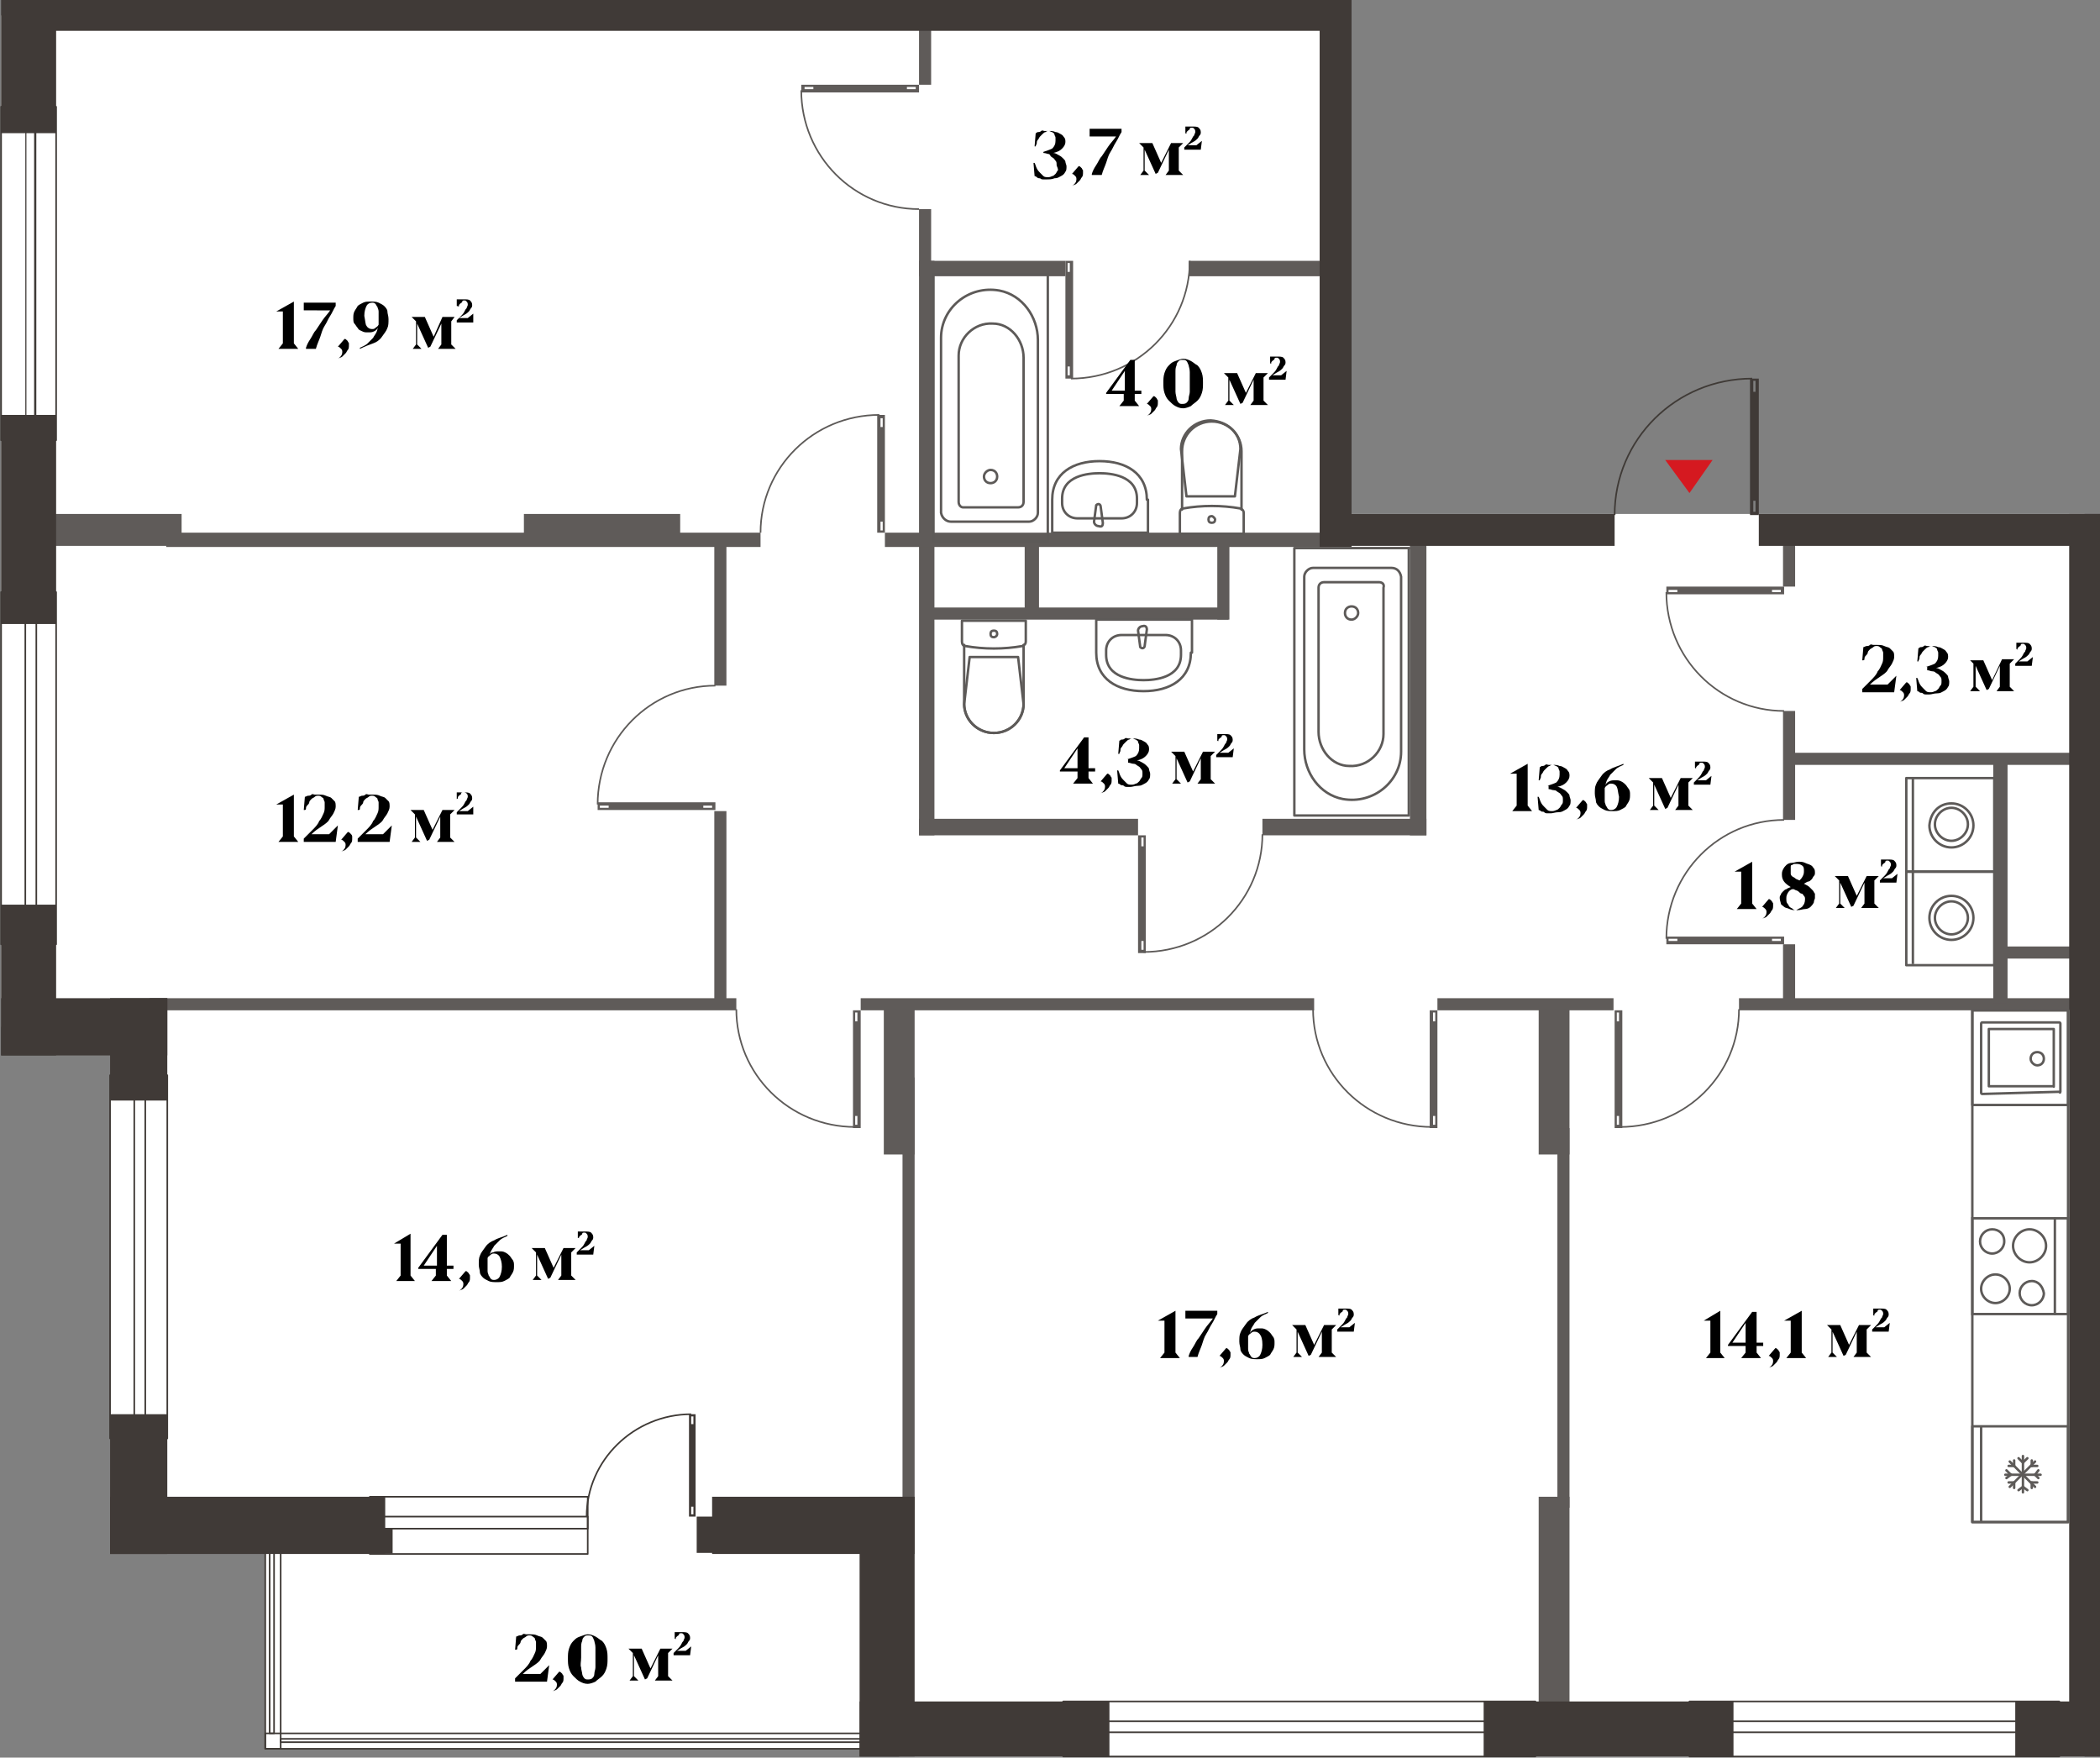 <?xml version="1.0" encoding="utf-8"?>
<!-- Generator: Adobe Illustrator 27.5.0, SVG Export Plug-In . SVG Version: 6.00 Build 0)  -->
<svg version="1.1" xmlns="http://www.w3.org/2000/svg" xmlns:xlink="http://www.w3.org/1999/xlink" x="0px" y="0px"
	 viewBox="0 0 190.8 159.7" enable-background="new 0 0 190.8 159.7" xml:space="preserve">
<rect x="0" y="0" width="190.8" height="159.7" fill="#808080" stroke="none"/>
<g id="fon">
	<polygon fill="#FFFFFF" points="121,46.7 121,1.4 32.7,1.4 10,1.4 0.1,1.4 0.1,93.3 10,93.3 10,138.6 24.1,138.6 24.1,158.9 
		81.7,158.9 81.7,159.6 189.4,159.6 189.4,46.7 	"/>
</g>
<g id="Window">
	<g>
		<path fill="#3F3A36" d="M3.1,11.2v28.4H2.4V11.2H3.1 M3.3,11.1h-1v28.7h1V11.1L3.3,11.1z"/>
	</g>
	
		<rect x="0.1" y="9.7" fill="none" stroke="#3F3A36" stroke-width="0.145" stroke-linecap="round" stroke-linejoin="round" stroke-miterlimit="10" width="5" height="30.3"/>
	
		<rect x="2.3" y="54.9" fill="none" stroke="#3F3A36" stroke-width="0.145" stroke-linecap="round" stroke-linejoin="round" stroke-miterlimit="10" width="1" height="29.5"/>
	
		<rect x="0.1" y="53.8" fill="none" stroke="#3F3A36" stroke-width="0.145" stroke-linecap="round" stroke-linejoin="round" stroke-miterlimit="10" width="5" height="32"/>
	
		<rect x="10" y="97.7" fill="none" stroke="#3F3A36" stroke-width="0.145" stroke-linecap="round" stroke-linejoin="round" stroke-miterlimit="10" width="5.2" height="33"/>
	
		<rect x="12.2" y="99.2" fill="none" stroke="#3F3A36" stroke-width="0.145" stroke-linecap="round" stroke-linejoin="round" stroke-miterlimit="10" width="1" height="30.8"/>
	
		<rect x="33.6" y="136" fill="none" stroke="#3F3A36" stroke-width="0.145" stroke-linecap="round" stroke-linejoin="round" stroke-miterlimit="10" width="19.8" height="5.2"/>
	
		<rect x="34.4" y="137.8" fill="none" stroke="#3F3A36" stroke-width="0.145" stroke-linecap="round" stroke-linejoin="round" stroke-miterlimit="10" width="19" height="1.1"/>
	
		<polygon fill="none" stroke="#3F3A36" stroke-width="0.145" stroke-linecap="round" stroke-linejoin="round" stroke-miterlimit="10" points="
		25.5,157.5 25.5,140.1 24.1,140.1 24.1,157.5 24.1,158.9 25.5,158.9 79,158.9 79,157.5 	"/>
	
		<rect x="24.5" y="140" fill="none" stroke="#3F3A36" stroke-width="0.145" stroke-linecap="round" stroke-linejoin="round" stroke-miterlimit="10" width="0.4" height="17.5"/>
	
		<rect x="25.5" y="158" fill="none" stroke="#3F3A36" stroke-width="0.145" stroke-linecap="round" stroke-linejoin="round" stroke-miterlimit="10" width="53.7" height="0.3"/>
	
		<rect x="96.6" y="154.6" fill="none" stroke="#3F3A36" stroke-width="0.145" stroke-linecap="round" stroke-linejoin="round" stroke-miterlimit="10" width="42.9" height="5"/>
	
		<rect x="99.4" y="156.4" fill="none" stroke="#3F3A36" stroke-width="0.145" stroke-linecap="round" stroke-linejoin="round" stroke-miterlimit="10" width="37.6" height="1"/>
	
		<rect x="156.1" y="156.4" fill="none" stroke="#3F3A36" stroke-width="0.145" stroke-linecap="round" stroke-linejoin="round" stroke-miterlimit="10" width="28.4" height="1"/>
	
		<rect x="153.5" y="154.6" fill="none" stroke="#3F3A36" stroke-width="0.145" stroke-linecap="round" stroke-linejoin="round" stroke-miterlimit="10" width="33.6" height="5"/>
	
		<rect x="24.1" y="157.5" fill="none" stroke="#3F3A36" stroke-width="0.145" stroke-linecap="round" stroke-linejoin="round" stroke-miterlimit="10" width="1.4" height="1.4"/>
	<rect x="32.7" y="138.9" fill="none" stroke="#3F3A36" stroke-width="0.145" stroke-miterlimit="10" width="2.9" height="2.2"/>
</g>
<g id="Not_bearing">
	<rect x="139.8" y="136" fill="#5F5B59" width="2.8" height="21.3"/>
	<rect x="2.3" y="46.7" fill="#5F5B59" width="14.2" height="2.9"/>
	<rect x="83.5" y="2" fill="#5F5B59" width="1.1" height="5.7"/>
	<rect x="128.1" y="49" fill="#5F5B59" width="1.5" height="26.9"/>
	<rect x="114.7" y="74.4" fill="#5F5B59" width="14.9" height="1.5"/>
	<rect x="83.5" y="74.4" fill="#5F5B59" width="19.9" height="1.5"/>
	<rect x="83.5" y="23.7" fill="#5F5B59" width="1.4" height="52.2"/>
	<rect x="83.5" y="19" fill="#5F5B59" width="1.1" height="5.6"/>
	<rect x="83.5" y="23.7" fill="#5F5B59" width="13.3" height="1.4"/>
	<rect x="108" y="23.7" fill="#5F5B59" width="12.8" height="1.4"/>
	<rect x="80.4" y="48.4" fill="#5F5B59" width="40.6" height="1.3"/>
	<rect x="110.6" y="49.2" fill="#5F5B59" width="1.1" height="7.1"/>
	<rect x="93.1" y="49.2" fill="#5F5B59" width="1.3" height="6.7"/>
	<rect x="84.4" y="55.2" fill="#5F5B59" width="27.2" height="1.1"/>
	<rect x="47.6" y="46.7" fill="#5F5B59" width="14.2" height="2.3"/>
	<rect x="15.1" y="48.4" fill="#5F5B59" width="54" height="1.3"/>
	<rect x="64.9" y="49.2" fill="#5F5B59" width="1.1" height="13.1"/>
	<rect x="64.9" y="73.7" fill="#5F5B59" width="1.1" height="17.8"/>
	<rect x="13.6" y="90.7" fill="#5F5B59" width="53.3" height="1.1"/>
	<rect x="78.2" y="90.7" fill="#5F5B59" width="41.2" height="1.1"/>
	<rect x="130.6" y="90.7" fill="#5F5B59" width="16" height="1.1"/>
	<rect x="158" y="90.7" fill="#5F5B59" width="30.5" height="1.1"/>
	<rect x="162" y="85.8" fill="#5F5B59" width="1.1" height="5.7"/>
	<rect x="162" y="64.6" fill="#5F5B59" width="1.1" height="9.9"/>
	<rect x="162.3" y="68.4" fill="#5F5B59" width="26.6" height="1.1"/>
	<rect x="181.1" y="68.9" fill="#5F5B59" width="1.3" height="22.3"/>
	<rect x="181.8" y="86" fill="#5F5B59" width="6.4" height="1.1"/>
	<rect x="162" y="48.9" fill="#5F5B59" width="1.1" height="4.4"/>
	<rect x="82" y="97.9" fill="#5F5B59" width="1.1" height="39.3"/>
	<rect x="80.3" y="91.2" fill="#5F5B59" width="2.8" height="13.7"/>
	<rect x="139.8" y="91.2" fill="#5F5B59" width="2.8" height="13.7"/>
	<rect x="141.5" y="102.5" fill="#5F5B59" width="1.1" height="34.5"/>
</g>
<g id="Bearing">
	<rect x="183.1" y="154.6" fill="#403A37" width="7.7" height="5"/>
	<rect x="134.8" y="154.6" fill="#403A37" width="22.7" height="5"/>
	<rect x="78.1" y="136" fill="#403A37" width="5" height="23.6"/>
	<rect x="78.1" y="154.6" fill="#403A37" width="22.7" height="5"/>
	<rect x="63.3" y="137.8" fill="#403A37" width="4" height="3.3"/>
	<rect x="64.7" y="136" fill="#403A37" width="18.4" height="5.2"/>
	<rect x="10" y="136" fill="#403A37" width="25" height="5.2"/>
	<rect x="32.7" y="138.9" fill="#403A37" width="2.9" height="2.2"/>
	<rect x="10" y="128.5" fill="#403A37" width="5.2" height="12.7"/>
	<rect x="10" y="90.7" fill="#403A37" width="5.2" height="9.3"/>
	<rect x="0.1" y="82.2" fill="#403A37" width="5" height="13.7"/>
	<rect x="0.1" y="90.7" fill="#403A37" width="15.1" height="5.2"/>
	<rect x="0.1" y="37.7" fill="#403A37" width="5" height="19"/>
	<rect x="0.1" fill="#403A37" width="5" height="12.1"/>
	<rect x="2.3" fill="#403A37" width="120.5" height="2.8"/>
	<rect x="119.9" fill="#403A37" width="2.9" height="49.7"/>
	<rect x="119.9" y="46.7" fill="#403A37" width="26.8" height="2.9"/>
	<rect x="188" y="46.7" fill="#403A37" width="2.8" height="110.6"/>
	<rect x="159.8" y="46.7" fill="#403A37" width="31" height="2.9"/>
</g>
<g id="Stairs">
</g>
<g id="Door">
	<path fill="#5F5B59" d="M80,47.4h0.2v0.8H80V47.4z M80,38h0.2v0.8H80V38z M79.7,37.7l0,10.7h0.7l0-10.7H79.7z"/>
	<path fill="#5F5B59" d="M103.7,85.5h0.2v0.8h-0.2V85.5z M103.7,76.1h0.2v0.8h-0.2V76.1z M103.4,75.9l0,10.7h0.7l0-10.7H103.4z"/>
	<path fill="#5F5B59" d="M54.5,73.2h0.8v0.2h-0.8V73.2z M63.9,73.2h0.8v0.2h-0.8V73.2z M54.3,73.6l10.7,0v-0.7l-10.7,0V73.6z"/>
	<path fill="#5F5B59" d="M151.6,85.3h0.8v0.2h-0.8V85.3z M161,85.3h0.8v0.2H161V85.3z M151.4,85.8l10.7,0v-0.7l-10.7,0V85.8z"/>
	<path fill="#5F5B59" d="M151.6,53.6h0.8v0.2h-0.8V53.6z M161,53.6h0.8v0.2H161V53.6z M151.4,53.3V54l10.7,0v-0.7L151.4,53.3z"/>
	<path fill="#5F5B59" d="M73.1,7.9h0.8v0.2h-0.8V7.9z M82.4,7.9h0.8v0.2h-0.8V7.9z M72.8,7.7v0.7l10.7,0V7.7L72.8,7.7z"/>
	<path fill="#5F5B59" d="M130.2,101.4h0.2v0.8h-0.2V101.4z M130.2,92h0.2v0.8h-0.2V92z M129.9,91.8l0,10.7h0.7l0-10.7H129.9z"/>
	<path fill="#5F5B59" d="M77.7,101.4h0.2v0.8h-0.2V101.4z M77.7,92h0.2v0.8h-0.2V92z M77.5,91.8l0,10.7h0.7l0-10.7H77.5z"/>
	<path fill="#5F5B59" d="M146.9,101.4h0.2v0.8h-0.2V101.4z M146.9,92h0.2v0.8h-0.2V92z M146.7,91.8l0,10.7h0.7l0-10.7H146.7z"/>
	<path fill="#5F5B59" d="M97,33.3h0.2v0.8H97V33.3z M97,23.9h0.2v0.8H97V23.9z M96.8,23.7l0,10.7h0.7l0-10.7H96.8z"/>
	<path fill="none" stroke="#5D5A58" stroke-width="0.145" stroke-miterlimit="10" d="M79.9,37.7c-6,0-10.8,4.8-10.8,10.7"/>
	<path fill="none" stroke="#5D5A58" stroke-width="0.145" stroke-miterlimit="10" d="M103.9,86.5c6,0,10.8-4.8,10.8-10.7"/>
	<path fill="none" stroke="#5D5A58" stroke-width="0.145" stroke-miterlimit="10" d="M54.3,73.1c0-6,4.8-10.8,10.7-10.8"/>
	<path fill="none" stroke="#5D5A58" stroke-width="0.145" stroke-miterlimit="10" d="M151.4,85.3c0-6,4.8-10.8,10.7-10.8"/>
	<path fill="none" stroke="#5D5A58" stroke-width="0.145" stroke-miterlimit="10" d="M151.4,53.8c0,6,4.8,10.8,10.7,10.8"/>
	<path fill="none" stroke="#5D5A58" stroke-width="0.145" stroke-miterlimit="10" d="M72.8,8.2c0,6,4.8,10.8,10.7,10.8"/>
	<path fill="none" stroke="#5D5A58" stroke-width="0.145" stroke-miterlimit="10" d="M130.1,102.4c-6,0-10.8-4.8-10.8-10.7"/>
	<path fill="none" stroke="#5D5A58" stroke-width="0.145" stroke-miterlimit="10" d="M77.7,102.4c-6,0-10.8-4.8-10.8-10.7"/>
	<path fill="none" stroke="#5D5A58" stroke-width="0.145" stroke-miterlimit="10" d="M147.2,102.4c6,0,10.8-4.8,10.8-10.7"/>
	<path fill="none" stroke="#5D5A58" stroke-width="0.145" stroke-miterlimit="10" d="M97.3,34.4c6,0,10.8-4.8,10.8-10.7"/>
</g>
<g id="Door_x5F_hall">
	<path fill="none" stroke="#3F3A36" stroke-width="0.145" stroke-miterlimit="10" d="M159.2,34.4c-6.9,0-12.5,5.5-12.5,12.4"/>
	<path fill="none" stroke="#3F3A36" stroke-width="0.145" stroke-miterlimit="10" d="M62.8,128.5c-5.2,0-9.5,4.2-9.5,9.3"/>
	<path fill="#403A37" d="M159.3,45.5h0.2v1h-0.2V45.5z M159.3,34.6h0.2v1h-0.2V34.6z M159,34.4l0,12.4h0.8l0-12.4H159z"/>
	<path fill="#403A37" d="M62.9,136.9H63v0.7h-0.2V136.9z M62.9,128.7H63v0.7h-0.2V128.7z M62.6,128.5l0,9.3h0.6l0-9.3H62.6z"/>
</g>
<g id="Arrows">
	<polygon fill="#D51920" points="151.3,41.8 155.6,41.8 153.5,44.8 	"/>
</g>
<g id="Furniture">
	<line fill="none" stroke="#5D5A58" stroke-width="0.222" stroke-miterlimit="10" x1="173.8" y1="87.6" x2="173.8" y2="79.2"/>
	
		<rect x="173.2" y="79.2" fill="none" stroke="#5D5A58" stroke-width="0.222" stroke-linecap="round" stroke-linejoin="round" stroke-miterlimit="10" width="8" height="8.5"/>
	
		<path fill="none" stroke="#5D5A58" stroke-width="0.222" stroke-linecap="round" stroke-linejoin="round" stroke-miterlimit="10" d="
		M177.3,81.9c0.8,0,1.5,0.7,1.5,1.5c0,0.8-0.7,1.5-1.5,1.5c-0.8,0-1.5-0.7-1.5-1.5C175.8,82.6,176.5,81.9,177.3,81.9z"/>
	
		<path fill="none" stroke="#5D5A58" stroke-width="0.222" stroke-linecap="round" stroke-linejoin="round" stroke-miterlimit="10" d="
		M177.3,81.4c1.1,0,2,0.9,2,2s-0.9,2-2,2c-1.1,0-2-0.9-2-2S176.2,81.4,177.3,81.4z"/>
	<line fill="none" stroke="#5D5A58" stroke-width="0.222" stroke-miterlimit="10" x1="173.8" y1="79.2" x2="173.8" y2="70.7"/>
	
		<rect x="173.2" y="70.7" fill="none" stroke="#5D5A58" stroke-width="0.222" stroke-linecap="round" stroke-linejoin="round" stroke-miterlimit="10" width="8" height="8.5"/>
	
		<path fill="none" stroke="#5D5A58" stroke-width="0.222" stroke-linecap="round" stroke-linejoin="round" stroke-miterlimit="10" d="
		M177.3,73.4c0.8,0,1.5,0.7,1.5,1.5c0,0.8-0.7,1.5-1.5,1.5c-0.8,0-1.5-0.7-1.5-1.5C175.8,74.1,176.5,73.4,177.3,73.4z"/>
	
		<path fill="none" stroke="#5D5A58" stroke-width="0.222" stroke-linecap="round" stroke-linejoin="round" stroke-miterlimit="10" d="
		M177.3,73c1.1,0,2,0.9,2,2c0,1.1-0.9,2-2,2c-1.1,0-2-0.9-2-2C175.4,73.8,176.2,73,177.3,73z"/>
	<rect x="179.2" y="110.7" fill="none" stroke="#5D5A58" stroke-width="0.222" stroke-miterlimit="10" width="8.7" height="8.7"/>
	
		<line fill="none" stroke="#5D5A58" stroke-width="0.222" stroke-linecap="round" stroke-linejoin="round" stroke-miterlimit="10" x1="186.7" y1="119.4" x2="186.7" y2="110.7"/>
	
		<rect x="179.2" y="91.8" fill="none" stroke="#5D5A58" stroke-width="0.222" stroke-linecap="round" stroke-linejoin="round" stroke-miterlimit="10" width="8.7" height="46.5"/>
	<g>
		
			<path fill="none" stroke="#5D5A58" stroke-width="0.222" stroke-linecap="round" stroke-linejoin="round" stroke-miterlimit="10" d="
			M128,49.8h-10.4c0,0,0,0,0,0v24.3c0,0,0,0,0,0H128c0,0,0,0,0,0L128,49.8C128.1,49.8,128,49.8,128,49.8z"/>
		
			<path fill="none" stroke="#5D5A58" stroke-width="0.222" stroke-linecap="round" stroke-linejoin="round" stroke-miterlimit="10" d="
			M126.4,51.6h-7.1c-0.4,0-0.8,0.4-0.8,0.8v15.7c0,2.1,1.4,4.1,3.5,4.5c2.8,0.5,5.3-1.6,5.3-4.3V52.4
			C127.2,51.9,126.9,51.6,126.4,51.6z"/>
		
			<path fill="none" stroke="#5D5A58" stroke-width="0.222" stroke-linecap="round" stroke-linejoin="round" stroke-miterlimit="10" d="
			M125.3,52.9h-5c-0.3,0-0.5,0.2-0.5,0.5v13.1c0,1.6,1.2,3.1,2.8,3.1c1.7,0.1,3.1-1.3,3.1-2.9V53.4
			C125.8,53.1,125.6,52.9,125.3,52.9z"/>
		
			<path fill="none" stroke="#5D5A58" stroke-width="0.222" stroke-linecap="round" stroke-linejoin="round" stroke-miterlimit="10" d="
			M123.4,55.7c0-0.3-0.2-0.6-0.6-0.6c-0.3,0-0.6,0.2-0.6,0.6c0,0.3,0.2,0.6,0.6,0.6C123.1,56.3,123.4,56,123.4,55.7z"/>
	</g>
	<g>
		
			<path fill="none" stroke="#5D5A58" stroke-width="0.222" stroke-linecap="round" stroke-linejoin="round" stroke-miterlimit="10" d="
			M84.8,49.2h10.4c0,0,0,0,0,0V24.9c0,0,0,0,0,0H84.8c0,0,0,0,0,0L84.8,49.2C84.8,49.2,84.8,49.2,84.8,49.2z"/>
		
			<path fill="none" stroke="#5D5A58" stroke-width="0.222" stroke-linecap="round" stroke-linejoin="round" stroke-miterlimit="10" d="
			M86.4,47.4h7.1c0.4,0,0.8-0.4,0.8-0.8V30.9c0-2.1-1.4-4.1-3.5-4.5c-2.8-0.5-5.3,1.6-5.3,4.3v15.9C85.6,47.1,86,47.4,86.4,47.4z"/>
		
			<path fill="none" stroke="#5D5A58" stroke-width="0.222" stroke-linecap="round" stroke-linejoin="round" stroke-miterlimit="10" d="
			M87.5,46.1h5c0.3,0,0.5-0.2,0.5-0.5V32.5c0-1.6-1.2-3.1-2.8-3.1c-1.7-0.1-3.1,1.3-3.1,2.9v13.3C87.1,45.9,87.3,46.1,87.5,46.1z"/>
		
			<path fill="none" stroke="#5D5A58" stroke-width="0.222" stroke-linecap="round" stroke-linejoin="round" stroke-miterlimit="10" d="
			M89.4,43.3c0,0.3,0.2,0.6,0.6,0.6c0.3,0,0.6-0.2,0.6-0.6c0-0.3-0.2-0.6-0.6-0.6C89.7,42.7,89.4,43,89.4,43.3z"/>
	</g>
	
		<path fill="none" stroke="#5D5A58" stroke-width="0.222" stroke-linecap="round" stroke-linejoin="round" stroke-miterlimit="10" d="
		M113,46.6c0-0.2-0.1-0.3-0.3-0.4c-1.7-0.3-3.5-0.3-5.2,0c-0.2,0-0.3,0.2-0.3,0.4v1.9h5.8V46.6z"/>
	
		<path fill="none" stroke="#5D5A58" stroke-width="0.222" stroke-linecap="round" stroke-linejoin="round" stroke-miterlimit="10" d="
		M107.4,46.3v-5.3c0-1.5,1.2-2.7,2.7-2.7c1.5,0,2.7,1.2,2.7,2.7v5.3"/>
	
		<path fill="none" stroke="#5D5A58" stroke-width="0.222" stroke-linecap="round" stroke-linejoin="round" stroke-miterlimit="10" d="
		M112.7,40.8l-0.5,4.3h-4.4l-0.5-4.3c0-1.4,1.2-2.6,2.7-2.6C111.6,38.3,112.7,39.4,112.7,40.8z"/>
	
		<path fill="none" stroke="#5D5A58" stroke-width="0.222" stroke-linecap="round" stroke-linejoin="round" stroke-miterlimit="10" d="
		M110.4,47.2c0,0.2-0.1,0.3-0.3,0.3c-0.2,0-0.3-0.1-0.3-0.3c0-0.2,0.1-0.3,0.3-0.3C110.2,46.9,110.4,47.1,110.4,47.2z"/>
	
		<path fill="none" stroke="#5D5A58" stroke-width="0.222" stroke-linecap="round" stroke-linejoin="round" stroke-miterlimit="10" d="
		M104.2,45.4c0-2.4-1.9-3.5-4.3-3.5c-2.4,0-4.3,1.1-4.3,3.5v3h8.7V45.4z"/>
	
		<path fill="none" stroke="#5D5A58" stroke-width="0.222" stroke-linecap="round" stroke-linejoin="round" stroke-miterlimit="10" d="
		M97.9,47.1c-0.8,0-1.4-0.6-1.4-1.4v-0.4c0-2.1,2.4-2.3,3.4-2.3c1,0,3.4,0.2,3.4,2.3v0.4c0,0.8-0.6,1.4-1.4,1.4H97.9z"/>
	
		<path fill="none" stroke="#5D5A58" stroke-width="0.222" stroke-linecap="round" stroke-linejoin="round" stroke-miterlimit="10" d="
		M100.2,47.5L100.2,47.5l-0.2-1.5c0-0.1-0.1-0.2-0.2-0.2c-0.1,0-0.2,0.1-0.2,0.1l-0.2,1.5c0,0,0,0,0,0c0,0.2,0.2,0.4,0.4,0.4
		C100.1,47.9,100.2,47.8,100.2,47.5C100.2,47.6,100.2,47.6,100.2,47.5z"/>
	
		<path fill="none" stroke="#5D5A58" stroke-width="0.222" stroke-linecap="round" stroke-linejoin="round" stroke-miterlimit="10" d="
		M93.2,58.3c0,0.2-0.1,0.3-0.3,0.4c-1.7,0.3-3.5,0.3-5.2,0c-0.2,0-0.3-0.2-0.3-0.4v-1.9h5.8V58.3z"/>
	
		<path fill="none" stroke="#5D5A58" stroke-width="0.222" stroke-linecap="round" stroke-linejoin="round" stroke-miterlimit="10" d="
		M87.6,58.6v5.3c0,1.5,1.2,2.7,2.7,2.7c1.5,0,2.7-1.2,2.7-2.7v-5.3"/>
	
		<path fill="none" stroke="#5D5A58" stroke-width="0.222" stroke-linecap="round" stroke-linejoin="round" stroke-miterlimit="10" d="
		M93,64l-0.5-4.3h-4.4L87.6,64c0,1.4,1.2,2.6,2.7,2.6C91.8,66.6,93,65.4,93,64z"/>
	
		<path fill="none" stroke="#5D5A58" stroke-width="0.222" stroke-linecap="round" stroke-linejoin="round" stroke-miterlimit="10" d="
		M90.6,57.6c0-0.2-0.1-0.3-0.3-0.3c-0.2,0-0.3,0.1-0.3,0.3c0,0.2,0.1,0.3,0.3,0.3C90.4,57.9,90.6,57.8,90.6,57.6z"/>
	
		<path fill="none" stroke="#5D5A58" stroke-width="0.222" stroke-linecap="round" stroke-linejoin="round" stroke-miterlimit="10" d="
		M108.2,59.3c0,2.4-1.9,3.5-4.3,3.5c-2.4,0-4.3-1.1-4.3-3.5v-3h8.7V59.3z"/>
	
		<path fill="none" stroke="#5D5A58" stroke-width="0.222" stroke-linecap="round" stroke-linejoin="round" stroke-miterlimit="10" d="
		M101.9,57.7c-0.8,0-1.4,0.6-1.4,1.4v0.4c0,2.1,2.4,2.3,3.4,2.3c1,0,3.4-0.2,3.4-2.3v-0.4c0-0.8-0.6-1.4-1.4-1.4H101.9z"/>
	
		<path fill="none" stroke="#5D5A58" stroke-width="0.222" stroke-linecap="round" stroke-linejoin="round" stroke-miterlimit="10" d="
		M104.2,57.2L104.2,57.2l-0.2,1.5c0,0.1-0.1,0.2-0.2,0.2c-0.1,0-0.2-0.1-0.2-0.1l-0.2-1.5c0,0,0,0,0,0c0-0.2,0.2-0.4,0.4-0.4
		C104.1,56.8,104.2,57,104.2,57.2C104.2,57.2,104.2,57.2,104.2,57.2z"/>
	
		<path fill="none" stroke="#5D5A58" stroke-width="0.222" stroke-linecap="round" stroke-linejoin="round" stroke-miterlimit="10" d="
		M184.4,111.7c-0.8,0-1.5,0.7-1.5,1.5c0,0.8,0.7,1.5,1.5,1.5c0.8,0,1.5-0.7,1.5-1.5C185.9,112.4,185.2,111.7,184.4,111.7z"/>
	
		<path fill="none" stroke="#5D5A58" stroke-width="0.222" stroke-linecap="round" stroke-linejoin="round" stroke-miterlimit="10" d="
		M181,111.7c-0.6,0-1.1,0.5-1.1,1.1c0,0.6,0.5,1.1,1.1,1.1c0.6,0,1.1-0.5,1.1-1.1C182.1,112.1,181.6,111.7,181,111.7z"/>
	
		<path fill="none" stroke="#5D5A58" stroke-width="0.222" stroke-linecap="round" stroke-linejoin="round" stroke-miterlimit="10" d="
		M181.3,115.8c-0.7,0-1.3,0.6-1.3,1.3c0,0.7,0.6,1.3,1.3,1.3c0.7,0,1.3-0.6,1.3-1.3C182.6,116.4,182,115.8,181.3,115.8z"/>
	
		<path fill="none" stroke="#5D5A58" stroke-width="0.222" stroke-linecap="round" stroke-linejoin="round" stroke-miterlimit="10" d="
		M184.6,116.4c-0.6,0-1.1,0.5-1.1,1.1c0,0.6,0.5,1.1,1.1,1.1c0.6,0,1.1-0.5,1.1-1.1C185.6,116.9,185.2,116.4,184.6,116.4z"/>
	<line fill="none" stroke="#5D5A58" stroke-width="0.222" stroke-miterlimit="10" x1="180" y1="138.3" x2="180" y2="129.6"/>
	
		<rect x="179.2" y="129.6" fill="none" stroke="#5D5A58" stroke-width="0.222" stroke-linecap="round" stroke-linejoin="round" stroke-miterlimit="10" width="8.7" height="8.7"/>
	
		<line fill="none" stroke="#5D5A58" stroke-width="0.222" stroke-linecap="round" stroke-linejoin="round" stroke-miterlimit="10" x1="183.8" y1="135.6" x2="183.8" y2="132.3"/>
	
		<line fill="none" stroke="#5D5A58" stroke-width="0.222" stroke-linecap="round" stroke-linejoin="round" stroke-miterlimit="10" x1="185.4" y1="134" x2="182.2" y2="134"/>
	
		<line fill="none" stroke="#5D5A58" stroke-width="0.222" stroke-linecap="round" stroke-linejoin="round" stroke-miterlimit="10" x1="184.9" y1="135.1" x2="182.6" y2="132.8"/>
	
		<line fill="none" stroke="#5D5A58" stroke-width="0.222" stroke-linecap="round" stroke-linejoin="round" stroke-miterlimit="10" x1="184.9" y1="132.8" x2="182.6" y2="135.1"/>
	
		<line fill="none" stroke="#5D5A58" stroke-width="0.222" stroke-linecap="round" stroke-linejoin="round" stroke-miterlimit="10" x1="184.9" y1="134" x2="185.2" y2="134.3"/>
	
		<line fill="none" stroke="#5D5A58" stroke-width="0.222" stroke-linecap="round" stroke-linejoin="round" stroke-miterlimit="10" x1="185.2" y1="133.6" x2="184.9" y2="134"/>
	
		<line fill="none" stroke="#5D5A58" stroke-width="0.222" stroke-linecap="round" stroke-linejoin="round" stroke-miterlimit="10" x1="182.7" y1="134" x2="182.3" y2="133.6"/>
	
		<line fill="none" stroke="#5D5A58" stroke-width="0.222" stroke-linecap="round" stroke-linejoin="round" stroke-miterlimit="10" x1="182.3" y1="134.3" x2="182.7" y2="134"/>
	
		<line fill="none" stroke="#5D5A58" stroke-width="0.222" stroke-linecap="round" stroke-linejoin="round" stroke-miterlimit="10" x1="183.8" y1="132.9" x2="184.2" y2="132.5"/>
	
		<line fill="none" stroke="#5D5A58" stroke-width="0.222" stroke-linecap="round" stroke-linejoin="round" stroke-miterlimit="10" x1="183.4" y1="132.5" x2="183.8" y2="132.9"/>
	
		<line fill="none" stroke="#5D5A58" stroke-width="0.222" stroke-linecap="round" stroke-linejoin="round" stroke-miterlimit="10" x1="183.8" y1="135.1" x2="183.4" y2="135.4"/>
	
		<line fill="none" stroke="#5D5A58" stroke-width="0.222" stroke-linecap="round" stroke-linejoin="round" stroke-miterlimit="10" x1="184.2" y1="135.4" x2="183.8" y2="135.1"/>
	
		<line fill="none" stroke="#5D5A58" stroke-width="0.222" stroke-linecap="round" stroke-linejoin="round" stroke-miterlimit="10" x1="184.6" y1="133.2" x2="185.1" y2="133.2"/>
	
		<line fill="none" stroke="#5D5A58" stroke-width="0.222" stroke-linecap="round" stroke-linejoin="round" stroke-miterlimit="10" x1="184.6" y1="132.7" x2="184.6" y2="133.2"/>
	
		<line fill="none" stroke="#5D5A58" stroke-width="0.222" stroke-linecap="round" stroke-linejoin="round" stroke-miterlimit="10" x1="183" y1="134.7" x2="182.5" y2="134.7"/>
	
		<line fill="none" stroke="#5D5A58" stroke-width="0.222" stroke-linecap="round" stroke-linejoin="round" stroke-miterlimit="10" x1="183" y1="135.2" x2="183" y2="134.7"/>
	
		<line fill="none" stroke="#5D5A58" stroke-width="0.222" stroke-linecap="round" stroke-linejoin="round" stroke-miterlimit="10" x1="183" y1="133.2" x2="183" y2="132.7"/>
	
		<line fill="none" stroke="#5D5A58" stroke-width="0.222" stroke-linecap="round" stroke-linejoin="round" stroke-miterlimit="10" x1="182.5" y1="133.2" x2="183" y2="133.2"/>
	
		<line fill="none" stroke="#5D5A58" stroke-width="0.222" stroke-linecap="round" stroke-linejoin="round" stroke-miterlimit="10" x1="184.6" y1="134.7" x2="184.6" y2="135.2"/>
	
		<line fill="none" stroke="#5D5A58" stroke-width="0.222" stroke-linecap="round" stroke-linejoin="round" stroke-miterlimit="10" x1="185.1" y1="134.7" x2="184.6" y2="134.7"/>
	
		<path fill="none" stroke="#5D5A58" stroke-width="0.222" stroke-linecap="round" stroke-linejoin="round" stroke-miterlimit="10" d="
		M187.2,99.2V93c0,0,0-0.1-0.1-0.1h-7c0,0-0.1,0-0.1,0.1v6.3c0,0,0,0.1,0.1,0.1L187.2,99.2C187.1,99.3,187.2,99.3,187.2,99.2z"/>
	
		<path fill="none" stroke="#5D5A58" stroke-width="0.222" stroke-linecap="round" stroke-linejoin="round" stroke-miterlimit="10" d="
		M186.6,98.7v-5.2c0,0,0,0,0,0h-5.9c0,0,0,0,0,0v5.2c0,0,0,0,0,0L186.6,98.7C186.6,98.8,186.6,98.7,186.6,98.7z"/>
	
		<path fill="none" stroke="#5D5A58" stroke-width="0.222" stroke-linecap="round" stroke-linejoin="round" stroke-miterlimit="10" d="
		M185.1,96.8c0.4,0,0.6-0.3,0.6-0.6c0-0.4-0.3-0.6-0.6-0.6c-0.4,0-0.6,0.3-0.6,0.6C184.5,96.5,184.8,96.8,185.1,96.8z"/>
	
		<rect x="179.2" y="91.8" fill="none" stroke="#5D5A58" stroke-width="0.222" stroke-linecap="round" stroke-linejoin="round" stroke-miterlimit="10" width="8.7" height="8.6"/>
</g>
<g id="Meters">
	<g>
		<path d="M26.7,27.4L26.7,27.4l0,3.8l0.4,0.5v0h-1.8v0l0.4-0.5v-2.9h-0.6v0L26.7,27.4z"/>
		<path d="M27.6,28.3v-0.8h2.9l0,0.3c-0.2,0.3-0.3,0.6-0.5,0.9s-0.3,0.6-0.5,0.9s-0.3,0.7-0.4,1s-0.3,0.7-0.4,1.1h-0.9v-0.1
			c0.1-0.3,0.2-0.5,0.4-0.8s0.3-0.6,0.5-0.8c0.2-0.3,0.4-0.6,0.6-0.9c0.2-0.3,0.5-0.6,0.7-0.9H27.6z"/>
		<path d="M31.3,30.8c0.1,0,0.1,0,0.2,0.1s0.1,0.1,0.1,0.1c0,0.1,0.1,0.1,0.1,0.2c0,0.1,0,0.2,0,0.2c0,0.1,0,0.3-0.1,0.4
			c-0.1,0.1-0.1,0.2-0.2,0.3s-0.2,0.2-0.3,0.3c-0.1,0.1-0.3,0.1-0.4,0.2c0,0,0,0,0,0c0,0,0,0,0,0c0.3-0.2,0.4-0.4,0.4-0.6
			c0-0.1,0-0.2-0.1-0.3c-0.1-0.1-0.2-0.2-0.3-0.2L31.3,30.8z"/>
		<path d="M34,30.1c-0.2,0.1-0.3,0.1-0.6,0.1c-0.2,0-0.3,0-0.5-0.1c-0.2-0.1-0.3-0.1-0.4-0.3c-0.1-0.1-0.2-0.3-0.3-0.4
			s-0.1-0.3-0.1-0.5c0-0.2,0-0.4,0.1-0.6c0.1-0.2,0.2-0.3,0.3-0.5c0.1-0.1,0.3-0.2,0.5-0.3s0.4-0.1,0.7-0.1c0.2,0,0.5,0,0.7,0.1
			s0.4,0.2,0.5,0.3s0.3,0.3,0.3,0.5s0.1,0.4,0.1,0.7c0,0.3,0,0.6-0.1,0.8c-0.1,0.3-0.3,0.5-0.5,0.8s-0.5,0.5-0.8,0.6
			s-0.8,0.3-1.2,0.5l0-0.1c0.2-0.1,0.5-0.2,0.7-0.4s0.3-0.3,0.5-0.5c0.1-0.2,0.2-0.3,0.3-0.5s0.1-0.4,0.2-0.6
			C34.3,29.9,34.2,30,34,30.1z M33.3,29.6c0.1,0.2,0.3,0.3,0.5,0.3c0.1,0,0.2,0,0.3-0.1s0.2-0.1,0.3-0.3c0-0.1,0-0.2,0-0.3
			c0-0.1,0-0.2,0-0.3c0-0.2,0-0.4,0-0.6s-0.1-0.3-0.1-0.4c-0.1-0.1-0.1-0.2-0.2-0.3s-0.2-0.1-0.3-0.1c-0.2,0-0.4,0.1-0.5,0.3
			s-0.2,0.5-0.2,0.9C33.2,29.2,33.2,29.5,33.3,29.6z"/>
		<path d="M40.2,28.8h1.1v0L41,29.2v2.1l0.4,0.4v0h-1.6v0l0.3-0.4v-1.9l-1,2.1l-0.2,0.1l-1-2.2v1.9l0.4,0.4v0h-0.8v0l0.3-0.4v-2.1
			l-0.4-0.4v0h1.2l0.8,1.8L40.2,28.8z"/>
		<path d="M41.5,27.8l0-0.6c0.1,0,0.1,0,0.2,0s0.1,0,0.1,0s0.1,0,0.1,0s0.1,0,0.2,0c0.3,0,0.5,0,0.6,0.1s0.2,0.2,0.2,0.4
			c0,0.1,0,0.2-0.1,0.3c-0.1,0.1-0.1,0.2-0.2,0.3s-0.2,0.2-0.4,0.3s-0.3,0.2-0.5,0.3h0.8l0.5-0.4l0,0L43,29.3h-1.5l0-0.2
			c0.1-0.1,0.3-0.3,0.4-0.4c0.1-0.1,0.2-0.2,0.3-0.4s0.1-0.2,0.2-0.3c0-0.1,0.1-0.2,0.1-0.3c0-0.1,0-0.2-0.1-0.3s-0.1-0.1-0.2-0.1
			c-0.1,0-0.2,0-0.2,0.1s-0.1,0.1-0.2,0.2s-0.1,0.1-0.1,0.2S41.6,27.8,41.5,27.8L41.5,27.8z"/>
	</g>
	<g>
		<path d="M106.8,119.1L106.8,119.1l0,3.8l0.4,0.5v0h-1.8v0l0.4-0.5V120h-0.6v0L106.8,119.1z"/>
		<path d="M107.7,119.9v-0.8h2.9l0,0.3c-0.2,0.3-0.3,0.6-0.5,0.9s-0.3,0.6-0.5,0.9s-0.3,0.7-0.4,1s-0.3,0.7-0.4,1.1H108v-0.1
			c0.1-0.3,0.2-0.5,0.4-0.8s0.3-0.6,0.5-0.8c0.2-0.3,0.4-0.6,0.6-0.9c0.2-0.3,0.5-0.6,0.7-0.9H107.7z"/>
		<path d="M111.4,122.5c0.1,0,0.1,0,0.2,0.1s0.1,0.1,0.1,0.1c0,0.1,0.1,0.1,0.1,0.2c0,0.1,0,0.2,0,0.2c0,0.1,0,0.3-0.1,0.4
			s-0.1,0.2-0.2,0.3s-0.2,0.2-0.3,0.3c-0.1,0.1-0.3,0.1-0.4,0.2c0,0,0,0,0,0c0,0,0,0,0,0c0.3-0.2,0.4-0.4,0.4-0.6
			c0-0.1,0-0.2-0.1-0.3c-0.1-0.1-0.2-0.2-0.3-0.2L111.4,122.5z"/>
		<path d="M113.9,120.8c0.2-0.1,0.3-0.1,0.6-0.1c0.2,0,0.3,0,0.5,0.1c0.2,0.1,0.3,0.2,0.4,0.3c0.1,0.1,0.2,0.3,0.3,0.4
			c0.1,0.2,0.1,0.3,0.1,0.5c0,0.2,0,0.4-0.1,0.6c-0.1,0.2-0.2,0.3-0.3,0.5c-0.1,0.1-0.3,0.2-0.5,0.3s-0.4,0.1-0.7,0.1
			c-0.2,0-0.5,0-0.7-0.1s-0.4-0.2-0.5-0.3s-0.3-0.3-0.3-0.5s-0.1-0.4-0.1-0.7c0-0.3,0-0.6,0.1-0.8c0.1-0.3,0.3-0.5,0.5-0.8
			s0.5-0.5,0.8-0.6c0.3-0.2,0.8-0.3,1.2-0.5l0,0.1c-0.2,0.1-0.5,0.2-0.7,0.4s-0.3,0.3-0.5,0.5c-0.1,0.2-0.2,0.3-0.3,0.5
			s-0.1,0.4-0.2,0.6C113.6,121,113.7,120.9,113.9,120.8z M114.5,121.3c-0.1-0.2-0.3-0.3-0.5-0.3c-0.1,0-0.2,0-0.3,0.1
			s-0.2,0.1-0.3,0.3c0,0.1,0,0.2,0,0.3c0,0.1,0,0.2,0,0.3c0,0.2,0,0.4,0,0.6s0.1,0.3,0.1,0.4c0.1,0.1,0.1,0.2,0.2,0.3
			s0.2,0.1,0.3,0.1c0.2,0,0.4-0.1,0.5-0.3s0.2-0.5,0.2-0.9C114.7,121.7,114.6,121.4,114.5,121.3z"/>
		<path d="M120.3,120.4h1.1v0l-0.4,0.4v2.1l0.4,0.4v0h-1.6v0l0.3-0.4v-1.9l-1,2.1l-0.2,0.1l-1-2.2v1.9l0.4,0.4v0h-0.8v0l0.3-0.4
			v-2.1l-0.4-0.4v0h1.2l0.8,1.8L120.3,120.4z"/>
		<path d="M121.6,119.5l0-0.6c0.1,0,0.1,0,0.2,0s0.1,0,0.1,0s0.1,0,0.1,0s0.1,0,0.2,0c0.3,0,0.5,0,0.6,0.1s0.2,0.2,0.2,0.4
			c0,0.1,0,0.2-0.1,0.3c-0.1,0.1-0.1,0.2-0.2,0.3s-0.2,0.2-0.4,0.3s-0.3,0.2-0.5,0.3h0.8l0.5-0.4l0,0l-0.1,0.8h-1.5l0-0.2
			c0.1-0.1,0.3-0.3,0.4-0.4c0.1-0.1,0.2-0.2,0.3-0.4s0.1-0.2,0.2-0.3c0-0.1,0.1-0.2,0.1-0.3c0-0.1,0-0.2-0.1-0.3s-0.1-0.1-0.2-0.1
			c-0.1,0-0.2,0-0.2,0.1s-0.1,0.1-0.2,0.2s-0.1,0.1-0.1,0.2S121.7,119.5,121.6,119.5L121.6,119.5z"/>
	</g>
	<g>
		<path d="M37.3,112.1L37.3,112.1l0,3.8l0.4,0.5v0H36v0l0.4-0.5V113h-0.6v0L37.3,112.1z"/>
		<path d="M40.6,115.9l0.4,0.5v0h-1.8v0l0.4-0.5v-0.6h-1.6l0-0.1l2.2-3h0.4v2.8h0.6v0.3h-0.6V115.9z M39.7,113.2l-1.2,1.8h1.2V113.2
			z"/>
		<path d="M42.3,115.5c0.1,0,0.1,0,0.2,0.1s0.1,0.1,0.1,0.1c0,0.1,0.1,0.1,0.1,0.2c0,0.1,0,0.2,0,0.2c0,0.1,0,0.3-0.1,0.4
			s-0.1,0.2-0.2,0.3s-0.2,0.2-0.3,0.3c-0.1,0.1-0.3,0.1-0.4,0.2c0,0,0,0,0,0c0,0,0,0,0,0c0.3-0.2,0.4-0.4,0.4-0.6
			c0-0.1,0-0.2-0.1-0.3c-0.1-0.1-0.2-0.2-0.3-0.2L42.3,115.5z"/>
		<path d="M44.8,113.8c0.2-0.1,0.3-0.1,0.6-0.1c0.2,0,0.3,0,0.5,0.1c0.2,0.1,0.3,0.2,0.4,0.3c0.1,0.1,0.2,0.3,0.3,0.4
			c0.1,0.2,0.1,0.3,0.1,0.5c0,0.2,0,0.4-0.1,0.6c-0.1,0.2-0.2,0.3-0.3,0.5c-0.1,0.1-0.3,0.2-0.5,0.3s-0.4,0.1-0.7,0.1
			c-0.2,0-0.5,0-0.7-0.1s-0.4-0.2-0.5-0.3s-0.3-0.3-0.3-0.5s-0.1-0.4-0.1-0.7c0-0.3,0-0.6,0.1-0.8c0.1-0.3,0.3-0.5,0.5-0.8
			s0.5-0.5,0.8-0.6c0.3-0.2,0.8-0.3,1.2-0.5l0,0.1c-0.2,0.1-0.5,0.2-0.7,0.4s-0.3,0.3-0.5,0.5c-0.1,0.2-0.2,0.3-0.3,0.5
			s-0.1,0.4-0.2,0.6C44.5,113.9,44.6,113.8,44.8,113.8z M45.4,114.2c-0.1-0.2-0.3-0.3-0.5-0.3c-0.1,0-0.2,0-0.3,0.1
			s-0.2,0.1-0.3,0.3c0,0.1,0,0.2,0,0.3c0,0.1,0,0.2,0,0.3c0,0.2,0,0.4,0,0.6s0.1,0.3,0.1,0.4c0.1,0.1,0.1,0.2,0.2,0.3
			s0.2,0.1,0.3,0.1c0.2,0,0.4-0.1,0.5-0.3s0.2-0.5,0.2-0.9C45.6,114.7,45.5,114.4,45.4,114.2z"/>
		<path d="M51.2,113.4h1.1v0l-0.4,0.4v2.1l0.4,0.4v0h-1.6v0l0.3-0.4v-1.9l-1,2.1l-0.2,0.1l-1-2.2v1.9l0.4,0.4v0h-0.8v0l0.3-0.4v-2.1
			l-0.4-0.4v0h1.2l0.8,1.8L51.2,113.4z"/>
		<path d="M52.5,112.5l0-0.6c0.1,0,0.1,0,0.2,0s0.1,0,0.1,0s0.1,0,0.1,0s0.1,0,0.2,0c0.3,0,0.5,0,0.6,0.1s0.2,0.2,0.2,0.4
			c0,0.1,0,0.2-0.1,0.3c-0.1,0.1-0.1,0.2-0.2,0.3s-0.2,0.2-0.4,0.3s-0.3,0.2-0.5,0.3h0.8l0.5-0.4l0,0l-0.1,0.8h-1.5l0-0.2
			c0.1-0.1,0.3-0.3,0.4-0.4c0.1-0.1,0.2-0.2,0.3-0.4s0.1-0.2,0.2-0.3c0-0.1,0.1-0.2,0.1-0.3c0-0.1,0-0.2-0.1-0.3s-0.1-0.1-0.2-0.1
			c-0.1,0-0.2,0-0.2,0.1s-0.1,0.1-0.2,0.2s-0.1,0.1-0.1,0.2S52.6,112.4,52.5,112.5L52.5,112.5z"/>
	</g>
	<g>
		<path d="M26.7,72.2L26.7,72.2l0,3.8l0.4,0.5v0h-1.8v0l0.4-0.5v-2.9h-0.6v0L26.7,72.2z"/>
		<path d="M27.6,73.6l0.1-1.2c0.1,0,0.2-0.1,0.3-0.1c0.1,0,0.2,0,0.3-0.1s0.2,0,0.3,0s0.2,0,0.3,0c0.3,0,0.5,0,0.7,0.1
			c0.2,0.1,0.4,0.1,0.5,0.2c0.1,0.1,0.2,0.2,0.3,0.3s0.1,0.3,0.1,0.5c0,0.2-0.1,0.4-0.2,0.6c-0.1,0.2-0.3,0.4-0.4,0.6
			s-0.4,0.4-0.7,0.6s-0.6,0.4-0.9,0.7h1.6l0.8-0.8h0l-0.2,1.5h-2.9l0-0.3c0.3-0.3,0.6-0.6,0.8-0.8s0.5-0.5,0.6-0.8
			c0.2-0.2,0.3-0.5,0.4-0.7c0.1-0.2,0.1-0.4,0.1-0.6c0-0.1,0-0.3,0-0.4s-0.1-0.2-0.1-0.3s-0.1-0.1-0.2-0.2s-0.2-0.1-0.3-0.1
			c-0.1,0-0.2,0-0.3,0.1s-0.2,0.1-0.3,0.2s-0.2,0.2-0.2,0.3s-0.1,0.2-0.2,0.3s-0.1,0.2-0.1,0.3S27.7,73.6,27.6,73.6L27.6,73.6z"/>
		<path d="M31.6,75.6c0.1,0,0.1,0,0.2,0.1s0.1,0.1,0.1,0.1C32,75.9,32,76,32,76c0,0.1,0,0.2,0,0.2c0,0.1,0,0.3-0.1,0.4
			s-0.1,0.2-0.2,0.3s-0.2,0.2-0.3,0.3c-0.1,0.1-0.3,0.1-0.4,0.2c0,0,0,0,0,0c0,0,0,0,0,0c0.3-0.2,0.4-0.4,0.4-0.6
			c0-0.1,0-0.2-0.1-0.3c-0.1-0.1-0.2-0.2-0.3-0.2L31.6,75.6z"/>
		<path d="M32.5,73.6l0.1-1.2c0.1,0,0.2-0.1,0.3-0.1c0.1,0,0.2,0,0.3-0.1s0.2,0,0.3,0s0.2,0,0.3,0c0.3,0,0.5,0,0.7,0.1
			c0.2,0.1,0.4,0.1,0.5,0.2c0.1,0.1,0.2,0.2,0.3,0.3s0.1,0.3,0.1,0.5c0,0.2-0.1,0.4-0.2,0.6c-0.1,0.2-0.3,0.4-0.4,0.6
			s-0.4,0.4-0.7,0.6s-0.6,0.4-0.9,0.7h1.6l0.8-0.8h0l-0.2,1.5h-2.9l0-0.3c0.3-0.3,0.6-0.6,0.8-0.8s0.5-0.5,0.6-0.8
			c0.2-0.2,0.3-0.5,0.4-0.7c0.1-0.2,0.1-0.4,0.1-0.6c0-0.1,0-0.3,0-0.4s-0.1-0.2-0.1-0.3s-0.1-0.1-0.2-0.2s-0.2-0.1-0.3-0.1
			c-0.1,0-0.2,0-0.3,0.1s-0.2,0.1-0.3,0.2s-0.2,0.2-0.2,0.3s-0.1,0.2-0.2,0.3s-0.1,0.2-0.1,0.3S32.6,73.6,32.5,73.6L32.5,73.6z"/>
		<path d="M40.2,73.6h1.1v0L40.9,74v2.1l0.4,0.4v0h-1.6v0l0.3-0.4v-1.9l-1,2.1l-0.2,0.1l-1-2.2v1.9l0.4,0.4v0h-0.8v0l0.3-0.4V74
			l-0.4-0.4v0h1.2l0.8,1.8L40.2,73.6z"/>
		<path d="M41.5,72.6l0-0.6c0.1,0,0.1,0,0.2,0s0.1,0,0.1,0s0.1,0,0.1,0s0.1,0,0.2,0c0.3,0,0.5,0,0.6,0.1s0.2,0.2,0.2,0.4
			c0,0.1,0,0.2-0.1,0.3c-0.1,0.1-0.1,0.2-0.2,0.3s-0.2,0.2-0.4,0.3s-0.3,0.2-0.5,0.3h0.8l0.5-0.4l0,0L43,74h-1.5l0-0.2
			c0.1-0.1,0.3-0.3,0.4-0.4c0.1-0.1,0.2-0.2,0.3-0.4s0.1-0.2,0.2-0.3c0-0.1,0.1-0.2,0.1-0.3c0-0.1,0-0.2-0.1-0.3S42.2,72,42.1,72
			c-0.1,0-0.2,0-0.2,0.1s-0.1,0.1-0.2,0.2s-0.1,0.1-0.1,0.2S41.5,72.6,41.5,72.6L41.5,72.6z"/>
	</g>
	<g>
		<path d="M156.3,119.1L156.3,119.1l0,3.8l0.4,0.5v0H155v0l0.4-0.5V120h-0.6v0L156.3,119.1z"/>
		<path d="M159.6,122.9l0.4,0.5v0h-1.8v0l0.4-0.5v-0.6h-1.6l0-0.1l2.2-3h0.4v2.8h0.6v0.3h-0.6V122.9z M158.6,120.2l-1.2,1.8h1.2
			V120.2z"/>
		<path d="M161.3,122.5c0.1,0,0.1,0,0.2,0.1s0.1,0.1,0.1,0.1c0,0.1,0.1,0.1,0.1,0.2c0,0.1,0,0.2,0,0.2c0,0.1,0,0.3-0.1,0.4
			s-0.1,0.2-0.2,0.3s-0.2,0.2-0.3,0.3c-0.1,0.1-0.3,0.1-0.4,0.2c0,0,0,0,0,0c0,0,0,0,0,0c0.3-0.2,0.4-0.4,0.4-0.6
			c0-0.1,0-0.2-0.1-0.3c-0.1-0.1-0.2-0.2-0.3-0.2L161.3,122.5z"/>
		<path d="M163.7,119.1L163.7,119.1l0,3.8l0.4,0.5v0h-1.8v0l0.4-0.5V120h-0.6v0L163.7,119.1z"/>
		<path d="M168.9,120.4h1.1v0l-0.4,0.4v2.1l0.4,0.4v0h-1.6v0l0.3-0.4v-1.9l-1,2.1l-0.2,0.1l-1-2.2v1.9l0.4,0.4v0h-0.8v0l0.3-0.4
			v-2.1l-0.4-0.4v0h1.2l0.8,1.8L168.9,120.4z"/>
		<path d="M170.2,119.5l0-0.6c0.1,0,0.1,0,0.2,0s0.1,0,0.1,0s0.1,0,0.1,0s0.1,0,0.2,0c0.3,0,0.5,0,0.6,0.1s0.2,0.2,0.2,0.4
			c0,0.1,0,0.2-0.1,0.3c-0.1,0.1-0.1,0.2-0.2,0.3s-0.2,0.2-0.4,0.3s-0.3,0.2-0.5,0.3h0.8l0.5-0.4l0,0l-0.1,0.8h-1.5l0-0.2
			c0.1-0.1,0.3-0.3,0.4-0.4c0.1-0.1,0.2-0.2,0.3-0.4s0.1-0.2,0.2-0.3c0-0.1,0.1-0.2,0.1-0.3c0-0.1,0-0.2-0.1-0.3s-0.1-0.1-0.2-0.1
			c-0.1,0-0.2,0-0.2,0.1s-0.1,0.1-0.2,0.2s-0.1,0.1-0.1,0.2S170.2,119.5,170.2,119.5L170.2,119.5z"/>
	</g>
	<g>
		<path d="M138.8,69.4L138.8,69.4l0,3.8l0.4,0.5v0h-1.8v0l0.4-0.5v-2.9h-0.6v0L138.8,69.4z"/>
		<path d="M140.6,71.4c0.3-0.1,0.6-0.2,0.8-0.3c0.2-0.2,0.3-0.4,0.3-0.7c0-0.1,0-0.2,0-0.3c0-0.1-0.1-0.2-0.1-0.3
			c0-0.1-0.1-0.1-0.2-0.2c-0.1,0-0.2-0.1-0.3-0.1c-0.1,0-0.2,0-0.3,0.1c-0.1,0-0.2,0.1-0.3,0.2s-0.1,0.1-0.2,0.2s-0.1,0.2-0.2,0.3
			s-0.1,0.2-0.1,0.3s-0.1,0.2-0.1,0.3h-0.1l0.1-1.2c0.1,0,0.1-0.1,0.2-0.1s0.2,0,0.3-0.1s0.2,0,0.3,0s0.2,0,0.4,0
			c0.2,0,0.4,0,0.6,0.1c0.2,0,0.3,0.1,0.5,0.2s0.2,0.2,0.3,0.3c0.1,0.1,0.1,0.3,0.1,0.4c0,0.2-0.1,0.4-0.3,0.6s-0.4,0.3-0.8,0.4
			c0.2,0,0.3,0.1,0.5,0.2s0.3,0.2,0.4,0.3c0.1,0.1,0.2,0.2,0.2,0.3s0.1,0.3,0.1,0.4c0,0.2,0,0.4-0.1,0.5c-0.1,0.2-0.2,0.3-0.4,0.4
			s-0.3,0.2-0.6,0.2s-0.5,0.1-0.7,0.1c-0.1,0-0.2,0-0.3,0s-0.2,0-0.3-0.1s-0.2,0-0.3-0.1s-0.2-0.1-0.2-0.1l-0.1-1.2h0.1
			c0.1,0.2,0.1,0.3,0.2,0.5c0.1,0.2,0.2,0.3,0.3,0.4c0.1,0.1,0.2,0.2,0.3,0.3s0.3,0.1,0.4,0.1c0.1,0,0.2,0,0.4-0.1
			c0.1,0,0.2-0.1,0.3-0.2s0.1-0.2,0.2-0.3s0.1-0.2,0.1-0.4c0-0.2,0-0.3-0.1-0.4c-0.1-0.1-0.1-0.2-0.3-0.3s-0.2-0.2-0.4-0.2
			s-0.3-0.1-0.5-0.1V71.4z"/>
		<path d="M143.8,72.7c0.1,0,0.1,0,0.2,0.1s0.1,0.1,0.1,0.1c0,0.1,0.1,0.1,0.1,0.2c0,0.1,0,0.2,0,0.2c0,0.1,0,0.3-0.1,0.4
			s-0.1,0.2-0.2,0.3s-0.2,0.2-0.3,0.3c-0.1,0.1-0.3,0.1-0.4,0.2c0,0,0,0,0,0c0,0,0,0,0,0c0.3-0.2,0.4-0.4,0.4-0.6
			c0-0.1,0-0.2-0.1-0.3c-0.1-0.1-0.2-0.2-0.3-0.2L143.8,72.7z"/>
		<path d="M146.2,71c0.2-0.1,0.3-0.1,0.6-0.1c0.2,0,0.3,0,0.5,0.1c0.2,0.1,0.3,0.2,0.4,0.3c0.1,0.1,0.2,0.3,0.3,0.4
			c0.1,0.2,0.1,0.3,0.1,0.5c0,0.2,0,0.4-0.1,0.6c-0.1,0.2-0.2,0.3-0.3,0.5c-0.1,0.1-0.3,0.2-0.5,0.3s-0.4,0.1-0.7,0.1
			c-0.2,0-0.5,0-0.7-0.1s-0.4-0.2-0.5-0.3s-0.3-0.3-0.3-0.5s-0.1-0.4-0.1-0.7c0-0.3,0-0.6,0.1-0.8c0.1-0.3,0.3-0.5,0.5-0.8
			s0.5-0.5,0.8-0.6c0.3-0.2,0.8-0.3,1.2-0.5l0,0.1c-0.2,0.1-0.5,0.2-0.7,0.4s-0.3,0.3-0.5,0.5c-0.1,0.2-0.2,0.3-0.3,0.5
			s-0.1,0.4-0.2,0.6C145.9,71.2,146,71.1,146.2,71z M146.9,71.5c-0.1-0.2-0.3-0.3-0.5-0.3c-0.1,0-0.2,0-0.3,0.1s-0.2,0.1-0.3,0.3
			c0,0.1,0,0.2,0,0.3c0,0.1,0,0.2,0,0.3c0,0.2,0,0.4,0,0.6s0.1,0.3,0.1,0.4c0.1,0.1,0.1,0.2,0.2,0.3s0.2,0.1,0.3,0.1
			c0.2,0,0.4-0.1,0.5-0.3s0.2-0.5,0.2-0.9C147,72,147,71.7,146.9,71.5z"/>
		<path d="M152.7,70.7h1.1v0l-0.4,0.4v2.1l0.4,0.4v0h-1.6v0l0.3-0.4v-1.9l-1,2.1l-0.2,0.1l-1-2.2v1.9l0.4,0.4v0h-0.8v0l0.3-0.4v-2.1
			l-0.4-0.4v0h1.2l0.8,1.8L152.7,70.7z"/>
		<path d="M154,69.8l0-0.6c0.1,0,0.1,0,0.2,0s0.1,0,0.1,0s0.1,0,0.1,0s0.1,0,0.2,0c0.3,0,0.5,0,0.6,0.1s0.2,0.2,0.2,0.4
			c0,0.1,0,0.2-0.1,0.3c-0.1,0.1-0.1,0.2-0.2,0.3s-0.2,0.2-0.4,0.3s-0.3,0.2-0.5,0.3h0.8l0.5-0.4l0,0l-0.1,0.8h-1.5l0-0.2
			c0.1-0.1,0.3-0.3,0.4-0.4c0.1-0.1,0.2-0.2,0.3-0.4s0.1-0.2,0.2-0.3c0-0.1,0.1-0.2,0.1-0.3c0-0.1,0-0.2-0.1-0.3s-0.1-0.1-0.2-0.1
			c-0.1,0-0.2,0-0.2,0.1s-0.1,0.1-0.2,0.2s-0.1,0.1-0.1,0.2S154,69.7,154,69.8L154,69.8z"/>
	</g>
	<g>
		<path d="M98.9,70.7l0.4,0.5v0h-1.8v0l0.4-0.5v-0.6h-1.6l0-0.1l2.2-3h0.4v2.8h0.6v0.3h-0.6V70.7z M97.9,68l-1.2,1.8h1.2V68z"/>
		<path d="M100.6,70.3c0.1,0,0.1,0,0.2,0.1s0.1,0.1,0.1,0.1c0,0.1,0.1,0.1,0.1,0.2c0,0.1,0,0.2,0,0.2c0,0.1,0,0.3-0.1,0.4
			s-0.1,0.2-0.2,0.3s-0.2,0.2-0.3,0.3c-0.1,0.1-0.3,0.1-0.4,0.2c0,0,0,0,0,0c0,0,0,0,0,0c0.3-0.2,0.4-0.4,0.4-0.6
			c0-0.1,0-0.2-0.1-0.3c-0.1-0.1-0.2-0.2-0.3-0.2L100.6,70.3z"/>
		<path d="M102.4,69c0.3-0.1,0.6-0.2,0.8-0.3c0.2-0.2,0.3-0.4,0.3-0.7c0-0.1,0-0.2,0-0.3c0-0.1-0.1-0.2-0.1-0.3
			c0-0.1-0.1-0.1-0.2-0.2c-0.1,0-0.2-0.1-0.3-0.1c-0.1,0-0.2,0-0.3,0.1c-0.1,0-0.2,0.1-0.3,0.2s-0.1,0.1-0.2,0.2s-0.1,0.2-0.2,0.3
			s-0.1,0.2-0.1,0.3s-0.1,0.2-0.1,0.3h-0.1l0.1-1.2c0.1,0,0.1-0.1,0.2-0.1s0.2,0,0.3-0.1s0.2,0,0.3,0s0.2,0,0.4,0
			c0.2,0,0.4,0,0.6,0.1c0.2,0,0.3,0.1,0.5,0.2s0.2,0.2,0.3,0.3c0.1,0.1,0.1,0.3,0.1,0.4c0,0.2-0.1,0.4-0.3,0.6s-0.4,0.3-0.8,0.4
			c0.2,0,0.3,0.1,0.5,0.2s0.3,0.2,0.4,0.3c0.1,0.1,0.2,0.2,0.2,0.3s0.1,0.3,0.1,0.4c0,0.2,0,0.4-0.1,0.5c-0.1,0.2-0.2,0.3-0.4,0.4
			s-0.3,0.2-0.6,0.2s-0.5,0.1-0.7,0.1c-0.1,0-0.2,0-0.3,0s-0.2,0-0.3-0.1s-0.2,0-0.3-0.1s-0.2-0.1-0.2-0.1l-0.1-1.2h0.1
			c0.1,0.2,0.1,0.3,0.2,0.5c0.1,0.2,0.2,0.3,0.3,0.4c0.1,0.1,0.2,0.2,0.3,0.3s0.3,0.1,0.4,0.1c0.1,0,0.2,0,0.4-0.1
			c0.1,0,0.2-0.1,0.3-0.2s0.1-0.2,0.2-0.3s0.1-0.2,0.1-0.4c0-0.2,0-0.3-0.1-0.4c-0.1-0.1-0.1-0.2-0.3-0.3s-0.2-0.2-0.4-0.2
			s-0.3-0.1-0.5-0.1V69z"/>
		<path d="M109.3,68.3h1.1v0l-0.4,0.4v2.1l0.4,0.4v0h-1.6v0l0.3-0.4v-1.9l-1,2.1l-0.2,0.1l-1-2.2v1.9l0.4,0.4v0h-0.8v0l0.3-0.4v-2.1
			l-0.4-0.4v0h1.2l0.8,1.8L109.3,68.3z"/>
		<path d="M110.6,67.3l0-0.6c0.1,0,0.1,0,0.2,0s0.1,0,0.1,0s0.1,0,0.1,0s0.1,0,0.2,0c0.3,0,0.5,0,0.6,0.1s0.2,0.2,0.2,0.4
			c0,0.1,0,0.2-0.1,0.3c-0.1,0.1-0.1,0.2-0.2,0.3s-0.2,0.2-0.4,0.3s-0.3,0.2-0.5,0.3h0.8l0.5-0.4l0,0l-0.1,0.8h-1.5l0-0.2
			c0.1-0.1,0.3-0.3,0.4-0.4c0.1-0.1,0.2-0.2,0.3-0.4s0.1-0.2,0.2-0.3c0-0.1,0.1-0.2,0.1-0.3c0-0.1,0-0.2-0.1-0.3s-0.1-0.1-0.2-0.1
			c-0.1,0-0.2,0-0.2,0.1s-0.1,0.1-0.2,0.2s-0.1,0.1-0.1,0.2S110.6,67.3,110.6,67.3L110.6,67.3z"/>
	</g>
	<g>
		<path d="M103.1,36.4l0.4,0.5v0h-1.8v0l0.4-0.5v-0.6h-1.6l0-0.1l2.2-3h0.4v2.8h0.6v0.3h-0.6V36.4z M102.2,33.7l-1.2,1.8h1.2V33.7z"
			/>
		<path d="M104.8,36c0.1,0,0.1,0,0.2,0.1s0.1,0.1,0.1,0.1c0,0.1,0.1,0.1,0.1,0.2c0,0.1,0,0.2,0,0.2c0,0.1,0,0.3-0.1,0.4
			s-0.1,0.2-0.2,0.3s-0.2,0.2-0.3,0.3c-0.1,0.1-0.3,0.1-0.4,0.2c0,0,0,0,0,0c0,0,0,0,0,0c0.3-0.2,0.4-0.4,0.4-0.6
			c0-0.1,0-0.2-0.1-0.3c-0.1-0.1-0.2-0.2-0.3-0.2L104.8,36z"/>
		<path d="M109.2,35.7c-0.1,0.3-0.2,0.5-0.4,0.7s-0.4,0.3-0.6,0.5c-0.2,0.1-0.5,0.2-0.7,0.2c-0.3,0-0.5-0.1-0.7-0.2
			c-0.2-0.1-0.4-0.3-0.6-0.5s-0.3-0.4-0.4-0.7c-0.1-0.3-0.1-0.6-0.1-0.9s0-0.6,0.1-0.9c0.1-0.3,0.2-0.5,0.4-0.7
			c0.2-0.2,0.3-0.3,0.6-0.4s0.5-0.2,0.7-0.2c0.3,0,0.5,0.1,0.7,0.2s0.4,0.3,0.6,0.4c0.2,0.2,0.3,0.4,0.4,0.7
			c0.1,0.3,0.1,0.6,0.1,0.9S109.3,35.4,109.2,35.7z M106.8,35.6c0,0.2,0.1,0.5,0.1,0.6s0.1,0.3,0.2,0.4s0.2,0.1,0.3,0.1
			c0.1,0,0.3,0,0.4-0.1s0.2-0.2,0.2-0.4s0.1-0.4,0.1-0.6s0-0.5,0-0.9s0-0.6,0-0.9s-0.1-0.5-0.1-0.6c-0.1-0.2-0.1-0.3-0.2-0.4
			s-0.2-0.1-0.4-0.1c-0.1,0-0.2,0-0.3,0.1c-0.1,0.1-0.2,0.2-0.2,0.4c-0.1,0.2-0.1,0.4-0.1,0.6c0,0.3,0,0.5,0,0.9
			S106.8,35.4,106.8,35.6z"/>
		<path d="M114.1,33.9h1.1v0l-0.4,0.4v2.1l0.4,0.4v0h-1.6v0l0.3-0.4v-1.9l-1,2.1l-0.2,0.1l-1-2.2v1.9l0.4,0.4v0h-0.8v0l0.3-0.4v-2.1
			l-0.4-0.4v0h1.2l0.8,1.8L114.1,33.9z"/>
		<path d="M115.4,33l0-0.6c0.1,0,0.1,0,0.2,0s0.1,0,0.1,0s0.1,0,0.1,0s0.1,0,0.2,0c0.3,0,0.5,0,0.6,0.1s0.2,0.2,0.2,0.4
			c0,0.1,0,0.2-0.1,0.3c-0.1,0.1-0.1,0.2-0.2,0.3s-0.2,0.2-0.4,0.3s-0.3,0.2-0.5,0.3h0.8l0.5-0.4l0,0l-0.1,0.8h-1.5l0-0.2
			c0.1-0.1,0.3-0.3,0.4-0.4c0.1-0.1,0.2-0.2,0.3-0.4s0.1-0.2,0.2-0.3c0-0.1,0.1-0.2,0.1-0.3c0-0.1,0-0.2-0.1-0.3s-0.1-0.1-0.2-0.1
			c-0.1,0-0.2,0-0.2,0.1s-0.1,0.1-0.2,0.2s-0.1,0.1-0.1,0.2S115.4,33,115.4,33L115.4,33z"/>
	</g>
	<g>
		<path d="M169.2,60l0.1-1.2c0.1,0,0.2-0.1,0.3-0.1c0.1,0,0.2,0,0.3-0.1s0.2,0,0.3,0s0.2,0,0.3,0c0.3,0,0.5,0,0.7,0.1
			c0.2,0.1,0.4,0.1,0.5,0.2c0.1,0.1,0.2,0.2,0.3,0.3s0.1,0.3,0.1,0.5c0,0.2-0.1,0.4-0.2,0.6c-0.1,0.2-0.3,0.4-0.4,0.6
			s-0.4,0.4-0.7,0.6s-0.6,0.4-0.9,0.7h1.6l0.8-0.8h0l-0.2,1.5h-2.9l0-0.3c0.3-0.3,0.6-0.6,0.8-0.8s0.5-0.5,0.6-0.8
			c0.2-0.2,0.3-0.5,0.4-0.7c0.1-0.2,0.1-0.4,0.1-0.6c0-0.1,0-0.3,0-0.4s-0.1-0.2-0.1-0.3s-0.1-0.1-0.2-0.2s-0.2-0.1-0.3-0.1
			c-0.1,0-0.2,0-0.3,0.1s-0.2,0.1-0.3,0.2s-0.2,0.2-0.2,0.3s-0.1,0.2-0.2,0.3s-0.1,0.2-0.1,0.3S169.3,60,169.2,60L169.2,60z"/>
		<path d="M173.2,62c0.1,0,0.1,0,0.2,0.1s0.1,0.1,0.1,0.1c0,0.1,0.1,0.1,0.1,0.2c0,0.1,0,0.2,0,0.2c0,0.1,0,0.3-0.1,0.4
			s-0.1,0.2-0.2,0.3s-0.2,0.2-0.3,0.3c-0.1,0.1-0.3,0.1-0.4,0.2c0,0,0,0,0,0c0,0,0,0,0,0c0.3-0.2,0.4-0.4,0.4-0.6
			c0-0.1,0-0.2-0.1-0.3c-0.1-0.1-0.2-0.2-0.3-0.2L173.2,62z"/>
		<path d="M175,60.6c0.3-0.1,0.6-0.2,0.8-0.3c0.2-0.2,0.3-0.4,0.3-0.7c0-0.1,0-0.2,0-0.3c0-0.1-0.1-0.2-0.1-0.3
			c0-0.1-0.1-0.1-0.2-0.2c-0.1,0-0.2-0.1-0.3-0.1c-0.1,0-0.2,0-0.3,0.1c-0.1,0-0.2,0.1-0.3,0.2s-0.1,0.1-0.2,0.2s-0.1,0.2-0.2,0.3
			s-0.1,0.2-0.1,0.3s-0.1,0.2-0.1,0.3h-0.1l0.1-1.2c0.1,0,0.1-0.1,0.2-0.1s0.2,0,0.3-0.1s0.2,0,0.3,0s0.2,0,0.4,0
			c0.2,0,0.4,0,0.6,0.1c0.2,0,0.3,0.1,0.5,0.2s0.2,0.2,0.3,0.3c0.1,0.1,0.1,0.3,0.1,0.4c0,0.2-0.1,0.4-0.3,0.6s-0.4,0.3-0.8,0.4
			c0.2,0,0.3,0.1,0.5,0.2s0.3,0.2,0.4,0.3c0.1,0.1,0.2,0.2,0.2,0.3s0.1,0.3,0.1,0.4c0,0.2,0,0.4-0.1,0.5c-0.1,0.2-0.2,0.3-0.4,0.4
			s-0.3,0.2-0.6,0.2s-0.5,0.1-0.7,0.1c-0.1,0-0.2,0-0.3,0s-0.2,0-0.3-0.1s-0.2,0-0.3-0.1s-0.2-0.1-0.2-0.1l-0.1-1.2h0.1
			c0.1,0.2,0.1,0.3,0.2,0.5c0.1,0.2,0.2,0.3,0.3,0.4c0.1,0.1,0.2,0.2,0.3,0.3s0.3,0.1,0.4,0.1c0.1,0,0.2,0,0.4-0.1
			c0.1,0,0.2-0.1,0.3-0.2s0.1-0.2,0.2-0.3s0.1-0.2,0.1-0.4c0-0.2,0-0.3-0.1-0.4c-0.1-0.1-0.1-0.2-0.3-0.3s-0.2-0.2-0.4-0.2
			s-0.3-0.1-0.5-0.1V60.6z"/>
		<path d="M181.9,59.9h1.1v0l-0.4,0.4v2.1l0.4,0.4v0h-1.6v0l0.3-0.4v-1.9l-1,2.1l-0.2,0.1l-1-2.2v1.9l0.4,0.4v0H179v0l0.3-0.4v-2.1
			L179,60v0h1.2l0.8,1.8L181.9,59.9z"/>
		<path d="M183.2,59l0-0.6c0.1,0,0.1,0,0.2,0s0.1,0,0.1,0s0.1,0,0.1,0s0.1,0,0.2,0c0.3,0,0.5,0,0.6,0.1s0.2,0.2,0.2,0.4
			c0,0.1,0,0.2-0.1,0.3c-0.1,0.1-0.1,0.2-0.2,0.3s-0.2,0.2-0.4,0.3s-0.3,0.2-0.5,0.3h0.8l0.5-0.4l0,0l-0.1,0.8h-1.5l0-0.2
			c0.1-0.1,0.3-0.3,0.4-0.4c0.1-0.1,0.2-0.2,0.3-0.4s0.1-0.2,0.2-0.3c0-0.1,0.1-0.2,0.1-0.3c0-0.1,0-0.2-0.1-0.3s-0.1-0.1-0.2-0.1
			c-0.1,0-0.2,0-0.2,0.1s-0.1,0.1-0.2,0.2s-0.1,0.1-0.1,0.2S183.2,58.9,183.2,59L183.2,59z"/>
	</g>
	<g>
		<path d="M94.8,13.8c0.3-0.1,0.6-0.2,0.8-0.3c0.2-0.2,0.3-0.4,0.3-0.7c0-0.1,0-0.2,0-0.3c0-0.1-0.1-0.2-0.1-0.3
			c0-0.1-0.1-0.1-0.2-0.2c-0.1,0-0.2-0.1-0.3-0.1c-0.1,0-0.2,0-0.3,0.1c-0.1,0-0.2,0.1-0.3,0.2s-0.1,0.1-0.2,0.2s-0.1,0.2-0.2,0.3
			s-0.1,0.2-0.1,0.3s-0.1,0.2-0.1,0.3H94l0.1-1.2c0.1,0,0.1-0.1,0.2-0.1s0.2,0,0.3-0.1s0.2,0,0.3,0s0.2,0,0.4,0c0.2,0,0.4,0,0.6,0.1
			c0.2,0,0.3,0.1,0.5,0.2s0.2,0.2,0.3,0.3c0.1,0.1,0.1,0.3,0.1,0.4c0,0.2-0.1,0.4-0.3,0.6s-0.4,0.3-0.8,0.4c0.2,0,0.3,0.1,0.5,0.2
			s0.3,0.2,0.4,0.3c0.1,0.1,0.2,0.2,0.2,0.3s0.1,0.3,0.1,0.4c0,0.2,0,0.4-0.1,0.5c-0.1,0.2-0.2,0.3-0.4,0.4s-0.3,0.2-0.6,0.2
			c-0.2,0.1-0.5,0.1-0.7,0.1c-0.1,0-0.2,0-0.3,0s-0.2,0-0.3-0.1c-0.1,0-0.2,0-0.3-0.1s-0.2-0.1-0.2-0.1l-0.1-1.2H94
			c0.1,0.2,0.1,0.3,0.2,0.5c0.1,0.2,0.2,0.3,0.3,0.4c0.1,0.1,0.2,0.2,0.3,0.3s0.3,0.1,0.4,0.1c0.1,0,0.2,0,0.4-0.1
			c0.1,0,0.2-0.1,0.3-0.2s0.1-0.2,0.2-0.3S96,15.1,96,15c0-0.2,0-0.3-0.1-0.4c-0.1-0.1-0.1-0.2-0.3-0.3S95.4,14,95.3,14
			s-0.3-0.1-0.5-0.1V13.8z"/>
		<path d="M98,15.1c0.1,0,0.1,0,0.2,0.1s0.1,0.1,0.1,0.1c0,0.1,0.1,0.1,0.1,0.2c0,0.1,0,0.2,0,0.2c0,0.1,0,0.3-0.1,0.4
			s-0.1,0.2-0.2,0.3s-0.2,0.2-0.3,0.3c-0.1,0.1-0.3,0.1-0.4,0.2c0,0,0,0,0,0c0,0,0,0,0,0c0.3-0.2,0.4-0.4,0.4-0.6
			c0-0.1,0-0.2-0.1-0.3c-0.1-0.1-0.2-0.2-0.3-0.2L98,15.1z"/>
		<path d="M99,12.5v-0.8h2.9l0,0.3c-0.2,0.3-0.3,0.6-0.5,0.9s-0.3,0.6-0.5,0.9s-0.3,0.7-0.4,1s-0.3,0.7-0.4,1.1h-0.9v-0.1
			c0.1-0.3,0.2-0.5,0.4-0.8s0.3-0.6,0.5-0.8c0.2-0.3,0.4-0.6,0.6-0.9c0.2-0.3,0.5-0.6,0.7-0.9H99z"/>
		<path d="M106.4,13h1.1v0l-0.4,0.4v2.1l0.4,0.4v0h-1.6v0l0.3-0.4v-1.9l-1,2.1l-0.2,0.1l-1-2.2v1.9l0.4,0.4v0h-0.8v0l0.3-0.4v-2.1
			l-0.4-0.4v0h1.2l0.8,1.8L106.4,13z"/>
		<path d="M107.7,12.1l0-0.6c0.1,0,0.1,0,0.2,0s0.1,0,0.1,0s0.1,0,0.1,0s0.1,0,0.2,0c0.3,0,0.5,0,0.6,0.1s0.2,0.2,0.2,0.4
			c0,0.1,0,0.2-0.1,0.3c-0.1,0.1-0.1,0.2-0.2,0.3s-0.2,0.2-0.4,0.3s-0.3,0.2-0.5,0.3h0.8l0.5-0.4l0,0l-0.1,0.8h-1.5l0-0.2
			c0.1-0.1,0.3-0.3,0.4-0.4c0.1-0.1,0.2-0.2,0.3-0.4s0.1-0.2,0.2-0.3c0-0.1,0.1-0.2,0.1-0.3c0-0.1,0-0.2-0.1-0.3s-0.1-0.1-0.2-0.1
			c-0.1,0-0.2,0-0.2,0.1s-0.1,0.1-0.2,0.2s-0.1,0.1-0.1,0.2S107.7,12.1,107.7,12.1L107.7,12.1z"/>
	</g>
	<g>
		<path d="M159.2,78.3L159.2,78.3l0,3.8l0.4,0.5v0h-1.8v0l0.4-0.5v-2.9h-0.6v0L159.2,78.3z"/>
		<path d="M160.7,81.7c0.1,0,0.1,0,0.2,0.1s0.1,0.1,0.1,0.1c0,0.1,0.1,0.1,0.1,0.2c0,0.1,0,0.2,0,0.2c0,0.1,0,0.3-0.1,0.4
			s-0.1,0.2-0.2,0.3s-0.2,0.2-0.3,0.3c-0.1,0.1-0.3,0.1-0.4,0.2c0,0,0,0,0,0c0,0,0,0,0,0c0.3-0.2,0.4-0.4,0.4-0.6
			c0-0.1,0-0.2-0.1-0.3c-0.1-0.1-0.2-0.2-0.3-0.2L160.7,81.7z"/>
		<path d="M164.8,82c-0.1,0.2-0.2,0.3-0.3,0.4s-0.3,0.2-0.5,0.2s-0.4,0.1-0.7,0.1s-0.5,0-0.7-0.1c-0.2-0.1-0.4-0.1-0.5-0.2
			s-0.3-0.2-0.3-0.3s-0.1-0.3-0.1-0.5c0-0.1,0-0.2,0.1-0.3c0-0.1,0.1-0.2,0.2-0.3c0.1-0.1,0.2-0.2,0.3-0.2c0.1-0.1,0.2-0.1,0.4-0.2
			c-0.5-0.3-0.8-0.6-0.8-1.1c0-0.2,0-0.3,0.1-0.5s0.2-0.3,0.3-0.4c0.1-0.1,0.3-0.2,0.5-0.2s0.4-0.1,0.6-0.1c0.2,0,0.4,0,0.6,0.1
			c0.2,0.1,0.3,0.1,0.5,0.2s0.2,0.2,0.3,0.3s0.1,0.3,0.1,0.4c0,0.1,0,0.2-0.1,0.3s-0.1,0.2-0.2,0.3c-0.1,0.1-0.2,0.2-0.3,0.2
			s-0.2,0.1-0.4,0.2c0.2,0.1,0.4,0.2,0.5,0.3s0.2,0.2,0.3,0.3s0.1,0.2,0.2,0.3c0,0.1,0,0.2,0,0.4C164.9,81.7,164.8,81.8,164.8,82z
			 M163.8,82.3c0.1-0.1,0.2-0.3,0.2-0.6c0-0.1,0-0.2-0.1-0.3s-0.1-0.2-0.2-0.2s-0.2-0.1-0.3-0.2s-0.3-0.1-0.4-0.2c0,0,0,0-0.1,0
			c0,0-0.1,0-0.1,0c-0.2,0.1-0.3,0.2-0.4,0.4s-0.1,0.3-0.1,0.5c0,0.1,0,0.3,0.1,0.4s0.1,0.2,0.2,0.3s0.2,0.1,0.3,0.2
			s0.2,0.1,0.3,0.1C163.5,82.5,163.7,82.5,163.8,82.3z M163.8,78.7c-0.1-0.1-0.3-0.2-0.5-0.2c-0.1,0-0.2,0-0.3,0
			c-0.1,0-0.1,0.1-0.2,0.1s-0.1,0.1-0.1,0.2s0,0.2,0,0.3c0,0.1,0,0.2,0,0.3c0,0.1,0.1,0.2,0.1,0.2c0.1,0.1,0.2,0.1,0.3,0.2
			s0.2,0.1,0.4,0.2c0.1-0.1,0.2-0.2,0.3-0.4s0.1-0.3,0.1-0.5C163.9,79,163.9,78.8,163.8,78.7z"/>
		<path d="M169.6,79.6h1.1v0l-0.4,0.4v2.1l0.4,0.4v0h-1.6v0l0.3-0.4v-1.9l-1,2.1l-0.2,0.1l-1-2.2v1.9l0.4,0.4v0h-0.8v0l0.3-0.4v-2.1
			l-0.4-0.4v0h1.2l0.8,1.8L169.6,79.6z"/>
		<path d="M170.9,78.7l0-0.6c0.1,0,0.1,0,0.2,0s0.1,0,0.1,0s0.1,0,0.1,0s0.1,0,0.2,0c0.3,0,0.5,0,0.6,0.1s0.2,0.2,0.2,0.4
			c0,0.1,0,0.2-0.1,0.3c-0.1,0.1-0.1,0.2-0.2,0.3s-0.2,0.2-0.4,0.3s-0.3,0.2-0.5,0.3h0.8l0.5-0.4l0,0l-0.1,0.8h-1.5l0-0.2
			c0.1-0.1,0.3-0.3,0.4-0.4c0.1-0.1,0.2-0.2,0.3-0.4s0.1-0.2,0.2-0.3c0-0.1,0.1-0.2,0.1-0.3c0-0.1,0-0.2-0.1-0.3s-0.1-0.1-0.2-0.1
			c-0.1,0-0.2,0-0.2,0.1s-0.1,0.1-0.2,0.2s-0.1,0.1-0.1,0.2S170.9,78.7,170.9,78.7L170.9,78.7z"/>
	</g>
	<g>
		<path d="M46.8,149.9l0.1-1.2c0.1,0,0.2-0.1,0.3-0.1c0.1,0,0.2,0,0.3-0.1s0.2,0,0.3,0s0.2,0,0.3,0c0.3,0,0.5,0,0.7,0.1
			c0.2,0.1,0.4,0.1,0.5,0.2c0.1,0.1,0.2,0.2,0.3,0.3s0.1,0.3,0.1,0.5c0,0.2-0.1,0.4-0.2,0.6c-0.1,0.2-0.3,0.4-0.4,0.6
			s-0.4,0.4-0.7,0.6s-0.6,0.4-0.9,0.7h1.6l0.8-0.8h0l-0.2,1.5h-2.9l0-0.3c0.3-0.3,0.6-0.6,0.8-0.8s0.5-0.5,0.6-0.8
			c0.2-0.2,0.3-0.5,0.4-0.7c0.1-0.2,0.1-0.4,0.1-0.6c0-0.1,0-0.3,0-0.4s-0.1-0.2-0.1-0.3s-0.1-0.1-0.2-0.2s-0.2-0.1-0.3-0.1
			c-0.1,0-0.2,0-0.3,0.1s-0.2,0.1-0.3,0.2s-0.2,0.2-0.2,0.3s-0.1,0.2-0.2,0.3s-0.1,0.2-0.1,0.3S46.9,149.9,46.8,149.9L46.8,149.9z"
			/>
		<path d="M50.8,151.9c0.1,0,0.1,0,0.2,0.1s0.1,0.1,0.1,0.1c0,0.1,0.1,0.1,0.1,0.2c0,0.1,0,0.2,0,0.2c0,0.1,0,0.3-0.1,0.4
			s-0.1,0.2-0.2,0.3s-0.2,0.2-0.3,0.3c-0.1,0.1-0.3,0.1-0.4,0.2c0,0,0,0,0,0c0,0,0,0,0,0c0.3-0.2,0.4-0.4,0.4-0.6
			c0-0.1,0-0.2-0.1-0.3c-0.1-0.1-0.2-0.2-0.3-0.2L50.8,151.9z"/>
		<path d="M55.1,151.6c-0.1,0.3-0.2,0.5-0.4,0.7s-0.4,0.3-0.6,0.5c-0.2,0.1-0.5,0.2-0.7,0.2c-0.3,0-0.5-0.1-0.7-0.2
			c-0.2-0.1-0.4-0.3-0.6-0.5s-0.3-0.4-0.4-0.7c-0.1-0.3-0.1-0.6-0.1-0.9s0-0.6,0.1-0.9c0.1-0.3,0.2-0.5,0.4-0.7
			c0.2-0.2,0.3-0.3,0.6-0.4s0.5-0.2,0.7-0.2c0.3,0,0.5,0.1,0.7,0.2s0.4,0.3,0.6,0.4c0.2,0.2,0.3,0.4,0.4,0.7
			c0.1,0.3,0.1,0.6,0.1,0.9S55.2,151.3,55.1,151.6z M52.8,151.5c0,0.2,0.1,0.5,0.1,0.6s0.1,0.3,0.2,0.4s0.2,0.1,0.3,0.1
			c0.1,0,0.3,0,0.4-0.1s0.2-0.2,0.2-0.4s0.1-0.4,0.1-0.6s0-0.5,0-0.9s0-0.6,0-0.9s-0.1-0.5-0.1-0.6c-0.1-0.2-0.1-0.3-0.2-0.4
			s-0.2-0.1-0.4-0.1c-0.1,0-0.2,0-0.3,0.1c-0.1,0.1-0.2,0.2-0.2,0.4c-0.1,0.2-0.1,0.4-0.1,0.6c0,0.3,0,0.5,0,0.9
			S52.7,151.3,52.8,151.5z"/>
		<path d="M60,149.8h1.1v0l-0.4,0.4v2.1l0.4,0.4v0h-1.6v0l0.3-0.4v-1.9l-1,2.1l-0.2,0.1l-1-2.2v1.9l0.4,0.4v0h-0.8v0l0.3-0.4v-2.1
			l-0.4-0.4v0h1.2l0.8,1.8L60,149.8z"/>
		<path d="M61.3,148.9l0-0.6c0.1,0,0.1,0,0.2,0s0.1,0,0.1,0s0.1,0,0.1,0s0.1,0,0.2,0c0.3,0,0.5,0,0.6,0.1s0.2,0.2,0.2,0.4
			c0,0.1,0,0.2-0.1,0.3c-0.1,0.1-0.1,0.2-0.2,0.3s-0.2,0.2-0.4,0.3s-0.3,0.2-0.5,0.3h0.8l0.5-0.4l0,0l-0.1,0.8h-1.5l0-0.2
			c0.1-0.1,0.3-0.3,0.4-0.4c0.1-0.1,0.2-0.2,0.3-0.4s0.1-0.2,0.2-0.3c0-0.1,0.1-0.2,0.1-0.3c0-0.1,0-0.2-0.1-0.3s-0.1-0.1-0.2-0.1
			c-0.1,0-0.2,0-0.2,0.1s-0.1,0.1-0.2,0.2s-0.1,0.1-0.1,0.2S61.4,148.9,61.3,148.9L61.3,148.9z"/>
	</g>
</g>
</svg>
